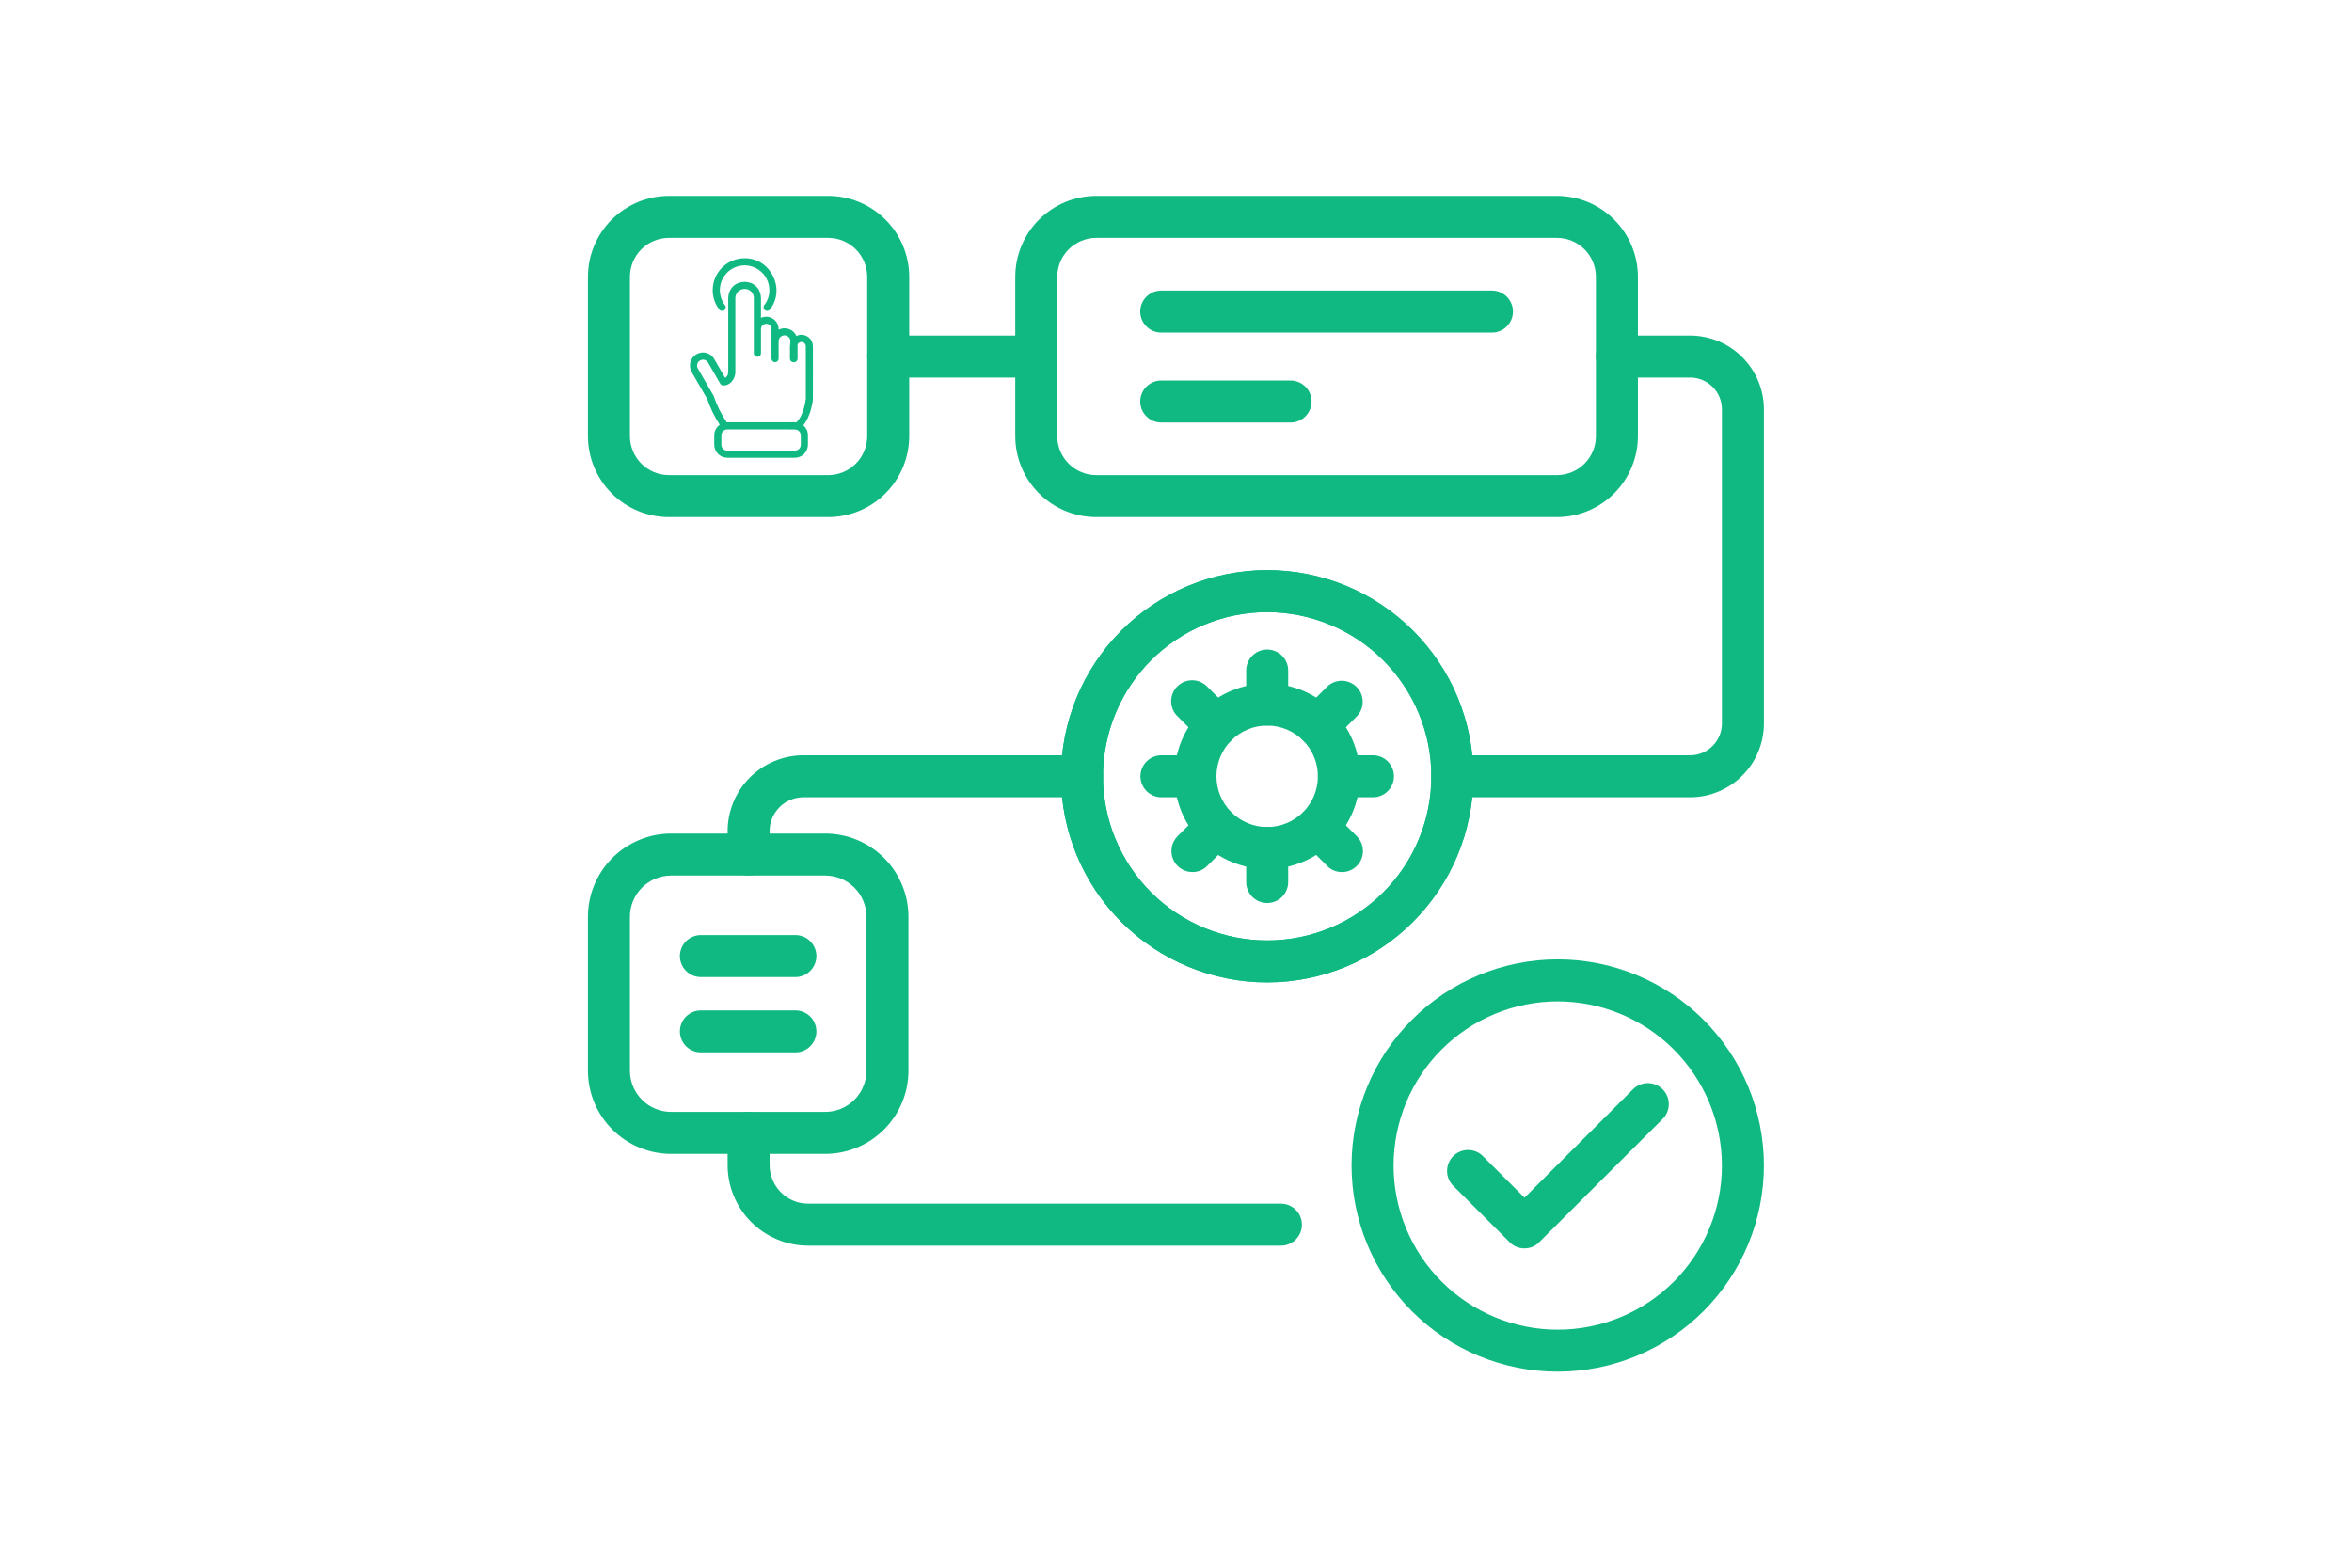 <svg xmlns="http://www.w3.org/2000/svg" xmlns:xlink="http://www.w3.org/1999/xlink" width="600" zoomAndPan="magnify" viewBox="0 0 450 300" height="400" preserveAspectRatio="xMidYMid meet" version="1.2"><defs><clipPath id="1145e32809"><path d="M 112.484 37.484 L 174 37.484 L 174 99 L 112.484 99 Z M 112.484 37.484 "/></clipPath><clipPath id="9fee608cbd"><path d="M 194 37.484 L 314 37.484 L 314 99 L 194 99 Z M 194 37.484 "/></clipPath><clipPath id="bdf1b83a88"><path d="M 258 183 L 337.484 183 L 337.484 262.484 L 258 262.484 Z M 258 183 "/></clipPath><clipPath id="cf302a39e2"><path d="M 112.484 159 L 174 159 L 174 221 L 112.484 221 Z M 112.484 159 "/></clipPath><clipPath id="ecbdc384b3"><path d="M 273 64 L 337.484 64 L 337.484 153 L 273 153 Z M 273 64 "/></clipPath><clipPath id="3e0e480277"><path d="M 132 53 L 155.898 53 L 155.898 87.598 L 132 87.598 Z M 132 53 "/></clipPath><clipPath id="cb723cb274"><path d="M 136 49.348 L 149 49.348 L 149 60 L 136 60 Z M 136 49.348 "/></clipPath></defs><g id="a4d2651759"><g clip-rule="nonzero" clip-path="url(#1145e32809)"><path style=" stroke:none;fill-rule:nonzero;fill:#10b981;fill-opacity:1;" d="M 158.473 98.957 L 127.98 98.957 C 126.965 98.957 125.957 98.855 124.961 98.656 C 123.965 98.457 122.996 98.164 122.055 97.773 C 121.117 97.383 120.227 96.906 119.379 96.344 C 118.535 95.777 117.754 95.137 117.031 94.418 C 116.312 93.699 115.672 92.918 115.105 92.07 C 114.539 91.227 114.062 90.336 113.672 89.395 C 113.281 88.457 112.988 87.488 112.789 86.492 C 112.586 85.496 112.484 84.488 112.484 83.473 L 112.484 52.98 C 112.484 51.965 112.586 50.957 112.785 49.957 C 112.984 48.961 113.277 47.992 113.668 47.055 C 114.059 46.113 114.535 45.223 115.102 44.375 C 115.668 43.531 116.309 42.746 117.027 42.027 C 117.746 41.309 118.531 40.668 119.375 40.102 C 120.223 39.535 121.113 39.059 122.055 38.668 C 122.992 38.277 123.961 37.984 124.957 37.785 C 125.957 37.586 126.965 37.484 127.98 37.484 L 158.473 37.484 C 159.488 37.484 160.496 37.586 161.492 37.789 C 162.488 37.988 163.457 38.281 164.395 38.672 C 165.336 39.062 166.227 39.539 167.07 40.105 C 167.918 40.672 168.699 41.312 169.418 42.031 C 170.137 42.754 170.777 43.535 171.344 44.379 C 171.906 45.227 172.383 46.117 172.773 47.055 C 173.164 47.996 173.457 48.965 173.656 49.961 C 173.855 50.957 173.957 51.965 173.957 52.98 L 173.957 83.473 C 173.953 84.488 173.855 85.496 173.652 86.492 C 173.453 87.488 173.16 88.453 172.77 89.395 C 172.379 90.332 171.902 91.223 171.336 92.066 C 170.773 92.91 170.129 93.691 169.41 94.41 C 168.691 95.129 167.91 95.773 167.066 96.336 C 166.223 96.902 165.332 97.379 164.395 97.77 C 163.453 98.16 162.488 98.453 161.492 98.652 C 160.496 98.855 159.488 98.953 158.473 98.957 Z M 127.98 45.52 C 127.492 45.52 127.008 45.57 126.527 45.664 C 126.047 45.762 125.578 45.902 125.125 46.09 C 124.676 46.277 124.246 46.508 123.836 46.781 C 123.43 47.051 123.055 47.359 122.707 47.707 C 122.359 48.055 122.051 48.43 121.781 48.836 C 121.508 49.246 121.277 49.676 121.09 50.125 C 120.902 50.578 120.762 51.047 120.664 51.527 C 120.57 52.008 120.52 52.492 120.52 52.98 L 120.52 83.473 C 120.52 83.961 120.57 84.445 120.668 84.926 C 120.762 85.406 120.906 85.871 121.094 86.324 C 121.281 86.773 121.512 87.203 121.785 87.609 C 122.055 88.016 122.367 88.391 122.711 88.738 C 123.059 89.082 123.434 89.391 123.84 89.664 C 124.25 89.938 124.676 90.164 125.129 90.352 C 125.582 90.539 126.047 90.68 126.527 90.777 C 127.008 90.871 127.492 90.922 127.98 90.922 L 158.473 90.922 C 158.961 90.922 159.445 90.871 159.926 90.773 C 160.402 90.68 160.867 90.535 161.32 90.348 C 161.77 90.16 162.199 89.934 162.605 89.66 C 163.012 89.387 163.387 89.078 163.734 88.734 C 164.078 88.387 164.387 88.012 164.66 87.605 C 164.934 87.199 165.16 86.77 165.348 86.32 C 165.535 85.867 165.68 85.402 165.773 84.926 C 165.871 84.445 165.922 83.961 165.922 83.473 L 165.922 52.98 C 165.922 52.492 165.871 52.008 165.777 51.527 C 165.68 51.047 165.539 50.582 165.352 50.129 C 165.164 49.676 164.938 49.25 164.664 48.84 C 164.391 48.434 164.082 48.059 163.738 47.711 C 163.391 47.367 163.016 47.055 162.609 46.785 C 162.203 46.512 161.773 46.281 161.324 46.094 C 160.871 45.906 160.406 45.762 159.926 45.668 C 159.445 45.57 158.961 45.52 158.473 45.52 Z M 127.98 45.52 "/></g><g clip-rule="nonzero" clip-path="url(#9fee608cbd)"><path style=" stroke:none;fill-rule:nonzero;fill:#10b981;fill-opacity:1;" d="M 297.879 98.957 L 209.742 98.957 C 208.723 98.957 207.715 98.855 206.719 98.656 C 205.719 98.457 204.75 98.16 203.812 97.773 C 202.871 97.383 201.98 96.902 201.133 96.34 C 200.289 95.773 199.508 95.129 198.785 94.41 C 198.066 93.691 197.426 92.91 196.859 92.062 C 196.293 91.219 195.816 90.324 195.426 89.387 C 195.039 88.445 194.742 87.477 194.543 86.48 C 194.344 85.48 194.246 84.473 194.242 83.457 L 194.242 52.98 C 194.246 51.965 194.344 50.957 194.543 49.957 C 194.742 48.961 195.039 47.992 195.426 47.055 C 195.816 46.113 196.293 45.223 196.859 44.375 C 197.426 43.531 198.066 42.746 198.785 42.027 C 199.508 41.309 200.289 40.668 201.133 40.102 C 201.98 39.535 202.871 39.059 203.812 38.668 C 204.754 38.277 205.719 37.984 206.719 37.785 C 207.715 37.586 208.723 37.484 209.742 37.484 L 297.879 37.484 C 298.898 37.484 299.906 37.586 300.902 37.785 C 301.898 37.984 302.867 38.277 303.809 38.668 C 304.746 39.059 305.641 39.535 306.484 40.102 C 307.332 40.668 308.113 41.309 308.832 42.027 C 309.551 42.746 310.195 43.531 310.762 44.375 C 311.324 45.223 311.805 46.113 312.191 47.055 C 312.582 47.992 312.879 48.961 313.078 49.957 C 313.277 50.957 313.375 51.965 313.375 52.98 L 313.375 83.473 C 313.375 84.488 313.273 85.496 313.074 86.492 C 312.875 87.488 312.578 88.457 312.188 89.395 C 311.797 90.336 311.32 91.227 310.754 92.07 C 310.188 92.918 309.547 93.699 308.828 94.418 C 308.109 95.137 307.328 95.777 306.48 96.344 C 305.637 96.906 304.742 97.383 303.805 97.773 C 302.867 98.164 301.898 98.457 300.902 98.656 C 299.902 98.855 298.898 98.957 297.879 98.957 Z M 209.742 45.52 C 209.25 45.52 208.766 45.57 208.285 45.664 C 207.805 45.762 207.34 45.902 206.887 46.09 C 206.434 46.277 206.004 46.508 205.598 46.781 C 205.191 47.051 204.812 47.359 204.469 47.707 C 204.121 48.055 203.812 48.43 203.539 48.836 C 203.266 49.246 203.035 49.676 202.848 50.125 C 202.66 50.578 202.52 51.047 202.426 51.527 C 202.328 52.008 202.281 52.492 202.277 52.98 L 202.277 83.473 C 202.281 83.961 202.328 84.445 202.426 84.926 C 202.523 85.406 202.664 85.871 202.852 86.324 C 203.039 86.773 203.27 87.203 203.543 87.609 C 203.816 88.016 204.125 88.391 204.473 88.738 C 204.816 89.082 205.195 89.391 205.602 89.664 C 206.008 89.938 206.438 90.164 206.891 90.352 C 207.34 90.539 207.809 90.68 208.285 90.777 C 208.766 90.871 209.25 90.922 209.742 90.922 L 297.879 90.922 C 298.371 90.922 298.855 90.871 299.332 90.777 C 299.812 90.68 300.277 90.539 300.73 90.352 C 301.184 90.164 301.613 89.938 302.02 89.664 C 302.426 89.391 302.805 89.082 303.148 88.738 C 303.496 88.391 303.805 88.016 304.078 87.609 C 304.348 87.203 304.578 86.773 304.77 86.324 C 304.957 85.871 305.098 85.406 305.195 84.926 C 305.289 84.445 305.34 83.961 305.34 83.473 L 305.34 52.98 C 305.34 52.492 305.293 52.008 305.195 51.527 C 305.102 51.047 304.957 50.578 304.77 50.125 C 304.582 49.676 304.355 49.246 304.082 48.836 C 303.809 48.43 303.5 48.055 303.152 47.707 C 302.809 47.359 302.43 47.051 302.023 46.781 C 301.617 46.508 301.188 46.277 300.734 46.09 C 300.281 45.902 299.816 45.762 299.336 45.664 C 298.855 45.57 298.371 45.52 297.879 45.52 Z M 209.742 45.52 "/></g><path style=" stroke:none;fill-rule:nonzero;fill:#10b981;fill-opacity:1;" d="M 242.445 187.996 C 241.152 187.996 239.863 187.934 238.578 187.809 C 237.293 187.68 236.016 187.492 234.75 187.238 C 233.484 186.988 232.23 186.672 230.996 186.297 C 229.758 185.922 228.543 185.488 227.348 184.992 C 226.156 184.5 224.988 183.949 223.852 183.34 C 222.711 182.73 221.605 182.066 220.531 181.348 C 219.457 180.629 218.418 179.863 217.422 179.043 C 216.422 178.223 215.465 177.355 214.551 176.441 C 213.637 175.527 212.773 174.574 211.953 173.574 C 211.133 172.574 210.363 171.539 209.645 170.465 C 208.93 169.391 208.266 168.285 207.656 167.145 C 207.047 166.004 206.496 164.84 206 163.645 C 205.508 162.449 205.07 161.234 204.695 160 C 204.32 158.762 204.008 157.512 203.758 156.246 C 203.504 154.977 203.316 153.699 203.188 152.414 C 203.062 151.129 203 149.84 203 148.547 C 203 147.258 203.062 145.969 203.188 144.684 C 203.316 143.395 203.504 142.121 203.758 140.852 C 204.008 139.586 204.324 138.332 204.699 137.098 C 205.074 135.859 205.508 134.645 206 133.453 C 206.496 132.258 207.047 131.094 207.656 129.953 C 208.266 128.812 208.93 127.707 209.648 126.633 C 210.367 125.559 211.133 124.523 211.953 123.523 C 212.773 122.523 213.641 121.566 214.555 120.656 C 215.469 119.742 216.422 118.875 217.422 118.055 C 218.422 117.234 219.457 116.469 220.531 115.75 C 221.605 115.031 222.711 114.367 223.852 113.758 C 224.992 113.148 226.16 112.598 227.352 112.105 C 228.547 111.609 229.762 111.176 230.996 110.801 C 232.234 110.426 233.484 110.113 234.754 109.859 C 236.02 109.609 237.297 109.418 238.582 109.293 C 239.867 109.164 241.156 109.102 242.449 109.102 C 243.742 109.102 245.027 109.164 246.316 109.293 C 247.602 109.418 248.879 109.609 250.145 109.859 C 251.41 110.113 252.664 110.426 253.898 110.801 C 255.137 111.176 256.352 111.613 257.543 112.105 C 258.738 112.602 259.906 113.152 261.043 113.762 C 262.184 114.371 263.289 115.035 264.363 115.754 C 265.438 116.469 266.477 117.238 267.473 118.059 C 268.473 118.879 269.43 119.746 270.34 120.66 C 271.254 121.57 272.121 122.527 272.941 123.527 C 273.762 124.527 274.527 125.562 275.246 126.637 C 275.965 127.711 276.629 128.816 277.238 129.957 C 277.848 131.098 278.398 132.262 278.891 133.457 C 279.387 134.652 279.82 135.867 280.195 137.102 C 280.57 138.34 280.883 139.59 281.137 140.859 C 281.387 142.125 281.578 143.402 281.703 144.688 C 281.828 145.973 281.895 147.262 281.895 148.555 C 281.891 149.844 281.828 151.133 281.699 152.418 C 281.57 153.703 281.379 154.98 281.129 156.246 C 280.875 157.512 280.559 158.762 280.184 160 C 279.809 161.234 279.375 162.449 278.879 163.641 C 278.383 164.836 277.832 166 277.223 167.141 C 276.613 168.277 275.949 169.383 275.23 170.457 C 274.512 171.531 273.746 172.566 272.926 173.566 C 272.105 174.562 271.238 175.52 270.324 176.434 C 269.414 177.348 268.457 178.211 267.457 179.031 C 266.461 179.852 265.426 180.621 264.352 181.336 C 263.277 182.055 262.172 182.719 261.031 183.328 C 259.895 183.938 258.727 184.488 257.535 184.984 C 256.34 185.48 255.129 185.914 253.891 186.289 C 252.656 186.664 251.406 186.98 250.137 187.234 C 248.871 187.484 247.598 187.676 246.312 187.805 C 245.027 187.93 243.738 187.996 242.445 187.996 Z M 242.445 117.141 C 241.418 117.141 240.391 117.191 239.367 117.293 C 238.344 117.395 237.328 117.547 236.316 117.746 C 235.309 117.945 234.312 118.195 233.328 118.496 C 232.344 118.793 231.375 119.141 230.426 119.531 C 229.473 119.926 228.547 120.367 227.637 120.852 C 226.73 121.336 225.852 121.863 224.996 122.438 C 224.141 123.008 223.312 123.621 222.52 124.273 C 221.723 124.926 220.961 125.613 220.234 126.344 C 219.508 127.07 218.816 127.832 218.164 128.625 C 217.512 129.422 216.898 130.246 216.328 131.102 C 215.758 131.957 215.227 132.84 214.742 133.746 C 214.258 134.652 213.82 135.582 213.426 136.531 C 213.031 137.484 212.684 138.449 212.387 139.434 C 212.09 140.418 211.84 141.418 211.637 142.426 C 211.438 143.434 211.285 144.449 211.184 145.477 C 211.086 146.5 211.035 147.523 211.035 148.555 C 211.035 149.582 211.086 150.609 211.184 151.633 C 211.285 152.656 211.438 153.672 211.637 154.684 C 211.84 155.691 212.09 156.688 212.387 157.672 C 212.684 158.656 213.031 159.625 213.426 160.574 C 213.82 161.523 214.258 162.453 214.742 163.359 C 215.227 164.27 215.758 165.148 216.328 166.004 C 216.898 166.859 217.512 167.688 218.164 168.48 C 218.816 169.277 219.508 170.039 220.234 170.766 C 220.961 171.492 221.723 172.184 222.52 172.836 C 223.312 173.488 224.141 174.102 224.996 174.672 C 225.852 175.242 226.73 175.77 227.637 176.258 C 228.547 176.742 229.473 177.18 230.426 177.574 C 231.375 177.969 232.344 178.312 233.328 178.613 C 234.312 178.91 235.309 179.16 236.316 179.363 C 237.328 179.562 238.344 179.715 239.367 179.812 C 240.391 179.914 241.418 179.965 242.445 179.965 C 243.473 179.965 244.5 179.914 245.523 179.812 C 246.547 179.715 247.566 179.562 248.574 179.363 C 249.582 179.16 250.578 178.91 251.562 178.613 C 252.547 178.312 253.516 177.969 254.465 177.574 C 255.418 177.18 256.344 176.742 257.254 176.258 C 258.16 175.77 259.043 175.242 259.898 174.672 C 260.754 174.102 261.578 173.488 262.371 172.836 C 263.168 172.184 263.93 171.492 264.656 170.766 C 265.383 170.039 266.074 169.277 266.727 168.48 C 267.379 167.688 267.992 166.859 268.562 166.004 C 269.137 165.148 269.664 164.27 270.148 163.359 C 270.633 162.453 271.074 161.523 271.465 160.574 C 271.859 159.625 272.207 158.656 272.504 157.672 C 272.805 156.688 273.055 155.691 273.254 154.684 C 273.453 153.672 273.605 152.656 273.707 151.633 C 273.809 150.609 273.855 149.582 273.855 148.555 C 273.855 147.523 273.805 146.5 273.703 145.477 C 273.602 144.453 273.449 143.438 273.25 142.43 C 273.047 141.418 272.797 140.422 272.496 139.438 C 272.199 138.453 271.852 137.488 271.457 136.539 C 271.062 135.59 270.625 134.66 270.141 133.754 C 269.652 132.848 269.125 131.965 268.555 131.109 C 267.98 130.254 267.371 129.43 266.719 128.637 C 266.066 127.84 265.375 127.078 264.648 126.352 C 263.922 125.625 263.16 124.934 262.363 124.281 C 261.57 123.629 260.746 123.016 259.891 122.445 C 259.035 121.875 258.152 121.348 257.246 120.859 C 256.34 120.375 255.41 119.938 254.461 119.543 C 253.512 119.148 252.543 118.801 251.559 118.5 C 250.578 118.203 249.582 117.953 248.57 117.75 C 247.562 117.551 246.547 117.398 245.523 117.297 C 244.5 117.195 243.473 117.145 242.445 117.141 Z M 242.445 117.141 "/><path style=" stroke:none;fill-rule:nonzero;fill:#10b981;fill-opacity:1;" d="M 242.445 187.996 C 241.152 187.996 239.863 187.934 238.578 187.809 C 237.293 187.68 236.016 187.492 234.75 187.238 C 233.484 186.988 232.23 186.672 230.996 186.297 C 229.758 185.922 228.543 185.488 227.348 184.992 C 226.156 184.5 224.988 183.949 223.852 183.34 C 222.711 182.73 221.605 182.066 220.531 181.348 C 219.457 180.629 218.418 179.863 217.422 179.043 C 216.422 178.223 215.465 177.355 214.551 176.441 C 213.637 175.527 212.773 174.574 211.953 173.574 C 211.133 172.574 210.363 171.539 209.645 170.465 C 208.93 169.391 208.266 168.285 207.656 167.145 C 207.047 166.004 206.496 164.84 206 163.645 C 205.508 162.449 205.07 161.234 204.695 160 C 204.32 158.762 204.008 157.512 203.758 156.246 C 203.504 154.977 203.316 153.699 203.188 152.414 C 203.062 151.129 203 149.84 203 148.547 C 203 147.258 203.062 145.969 203.188 144.684 C 203.316 143.395 203.504 142.121 203.758 140.852 C 204.008 139.586 204.324 138.332 204.699 137.098 C 205.074 135.859 205.508 134.645 206 133.453 C 206.496 132.258 207.047 131.094 207.656 129.953 C 208.266 128.812 208.93 127.707 209.648 126.633 C 210.367 125.559 211.133 124.523 211.953 123.523 C 212.773 122.523 213.641 121.566 214.555 120.656 C 215.469 119.742 216.422 118.875 217.422 118.055 C 218.422 117.234 219.457 116.469 220.531 115.75 C 221.605 115.031 222.711 114.367 223.852 113.758 C 224.992 113.148 226.16 112.598 227.352 112.105 C 228.547 111.609 229.762 111.176 230.996 110.801 C 232.234 110.426 233.484 110.113 234.754 109.859 C 236.02 109.609 237.297 109.418 238.582 109.293 C 239.867 109.164 241.156 109.102 242.449 109.102 C 243.742 109.102 245.027 109.164 246.316 109.293 C 247.602 109.418 248.879 109.609 250.145 109.859 C 251.41 110.113 252.664 110.426 253.898 110.801 C 255.137 111.176 256.352 111.613 257.543 112.105 C 258.738 112.602 259.906 113.152 261.043 113.762 C 262.184 114.371 263.289 115.035 264.363 115.754 C 265.438 116.469 266.477 117.238 267.473 118.059 C 268.473 118.879 269.43 119.746 270.34 120.66 C 271.254 121.57 272.121 122.527 272.941 123.527 C 273.762 124.527 274.527 125.562 275.246 126.637 C 275.965 127.711 276.629 128.816 277.238 129.957 C 277.848 131.098 278.398 132.262 278.891 133.457 C 279.387 134.652 279.82 135.867 280.195 137.102 C 280.57 138.34 280.883 139.59 281.137 140.859 C 281.387 142.125 281.578 143.402 281.703 144.688 C 281.828 145.973 281.895 147.262 281.895 148.555 C 281.891 149.844 281.828 151.133 281.699 152.418 C 281.57 153.703 281.379 154.98 281.129 156.246 C 280.875 157.512 280.559 158.762 280.184 160 C 279.809 161.234 279.375 162.449 278.879 163.641 C 278.383 164.836 277.832 166 277.223 167.141 C 276.613 168.277 275.949 169.383 275.23 170.457 C 274.512 171.531 273.746 172.566 272.926 173.566 C 272.105 174.562 271.238 175.52 270.324 176.434 C 269.414 177.348 268.457 178.211 267.457 179.031 C 266.461 179.852 265.426 180.621 264.352 181.336 C 263.277 182.055 262.172 182.719 261.031 183.328 C 259.895 183.938 258.727 184.488 257.535 184.984 C 256.34 185.48 255.129 185.914 253.891 186.289 C 252.656 186.664 251.406 186.98 250.137 187.234 C 248.871 187.484 247.598 187.676 246.312 187.805 C 245.027 187.93 243.738 187.996 242.445 187.996 Z M 242.445 117.141 C 241.418 117.141 240.391 117.191 239.367 117.293 C 238.344 117.395 237.328 117.547 236.316 117.746 C 235.309 117.945 234.312 118.195 233.328 118.496 C 232.344 118.793 231.375 119.141 230.426 119.531 C 229.473 119.926 228.547 120.367 227.637 120.852 C 226.73 121.336 225.852 121.863 224.996 122.438 C 224.141 123.008 223.312 123.621 222.52 124.273 C 221.723 124.926 220.961 125.613 220.234 126.344 C 219.508 127.07 218.816 127.832 218.164 128.625 C 217.512 129.422 216.898 130.246 216.328 131.102 C 215.758 131.957 215.227 132.84 214.742 133.746 C 214.258 134.652 213.82 135.582 213.426 136.531 C 213.031 137.484 212.684 138.449 212.387 139.434 C 212.09 140.418 211.84 141.418 211.637 142.426 C 211.438 143.434 211.285 144.449 211.184 145.477 C 211.086 146.5 211.035 147.523 211.035 148.555 C 211.035 149.582 211.086 150.609 211.184 151.633 C 211.285 152.656 211.438 153.672 211.637 154.684 C 211.84 155.691 212.09 156.688 212.387 157.672 C 212.684 158.656 213.031 159.625 213.426 160.574 C 213.82 161.523 214.258 162.453 214.742 163.359 C 215.227 164.27 215.758 165.148 216.328 166.004 C 216.898 166.859 217.512 167.688 218.164 168.48 C 218.816 169.277 219.508 170.039 220.234 170.766 C 220.961 171.492 221.723 172.184 222.52 172.836 C 223.312 173.488 224.141 174.102 224.996 174.672 C 225.852 175.242 226.73 175.77 227.637 176.258 C 228.547 176.742 229.473 177.18 230.426 177.574 C 231.375 177.969 232.344 178.312 233.328 178.613 C 234.312 178.91 235.309 179.16 236.316 179.363 C 237.328 179.562 238.344 179.715 239.367 179.812 C 240.391 179.914 241.418 179.965 242.445 179.965 C 243.473 179.965 244.5 179.914 245.523 179.812 C 246.547 179.715 247.566 179.562 248.574 179.363 C 249.582 179.16 250.578 178.91 251.562 178.613 C 252.547 178.312 253.516 177.969 254.465 177.574 C 255.418 177.18 256.344 176.742 257.254 176.258 C 258.16 175.77 259.043 175.242 259.898 174.672 C 260.754 174.102 261.578 173.488 262.371 172.836 C 263.168 172.184 263.93 171.492 264.656 170.766 C 265.383 170.039 266.074 169.277 266.727 168.48 C 267.379 167.688 267.992 166.859 268.562 166.004 C 269.137 165.148 269.664 164.27 270.148 163.359 C 270.633 162.453 271.074 161.523 271.465 160.574 C 271.859 159.625 272.207 158.656 272.504 157.672 C 272.805 156.688 273.055 155.691 273.254 154.684 C 273.453 153.672 273.605 152.656 273.707 151.633 C 273.809 150.609 273.855 149.582 273.855 148.555 C 273.855 147.523 273.805 146.5 273.703 145.477 C 273.602 144.453 273.449 143.438 273.25 142.43 C 273.047 141.418 272.797 140.422 272.496 139.438 C 272.199 138.453 271.852 137.488 271.457 136.539 C 271.062 135.59 270.625 134.66 270.141 133.754 C 269.652 132.848 269.125 131.965 268.555 131.109 C 267.98 130.254 267.371 129.43 266.719 128.637 C 266.066 127.84 265.375 127.078 264.648 126.352 C 263.922 125.625 263.16 124.934 262.363 124.281 C 261.57 123.629 260.746 123.016 259.891 122.445 C 259.035 121.875 258.152 121.348 257.246 120.859 C 256.34 120.375 255.41 119.938 254.461 119.543 C 253.512 119.148 252.543 118.801 251.559 118.5 C 250.578 118.203 249.582 117.953 248.57 117.75 C 247.562 117.551 246.547 117.398 245.523 117.297 C 244.5 117.195 243.473 117.145 242.445 117.141 Z M 242.445 117.141 "/><g clip-rule="nonzero" clip-path="url(#bdf1b83a88)"><path style=" stroke:none;fill-rule:nonzero;fill:#10b981;fill-opacity:1;" d="M 298.039 262.484 C 296.75 262.484 295.461 262.422 294.176 262.293 C 292.887 262.168 291.613 261.98 290.344 261.727 C 289.078 261.477 287.824 261.16 286.59 260.785 C 285.352 260.41 284.137 259.977 282.945 259.484 C 281.75 258.988 280.582 258.438 279.445 257.828 C 278.305 257.219 277.199 256.555 276.125 255.836 C 275.051 255.121 274.012 254.352 273.016 253.531 C 272.016 252.711 271.059 251.844 270.145 250.934 C 269.23 250.02 268.363 249.062 267.547 248.062 C 266.727 247.066 265.957 246.027 265.238 244.953 C 264.52 243.879 263.859 242.773 263.25 241.633 C 262.641 240.496 262.086 239.328 261.594 238.133 C 261.098 236.941 260.664 235.727 260.289 234.488 C 259.914 233.254 259.602 232 259.348 230.734 C 259.094 229.469 258.906 228.191 258.781 226.906 C 258.652 225.617 258.59 224.328 258.59 223.039 C 258.59 221.746 258.652 220.457 258.777 219.172 C 258.906 217.887 259.094 216.609 259.348 215.344 C 259.598 214.074 259.914 212.824 260.289 211.586 C 260.664 210.352 261.098 209.137 261.594 207.941 C 262.086 206.746 262.637 205.582 263.246 204.441 C 263.855 203.301 264.52 202.195 265.238 201.121 C 265.957 200.047 266.723 199.012 267.543 198.012 C 268.363 197.012 269.23 196.059 270.145 195.145 C 271.059 194.23 272.012 193.363 273.012 192.543 C 274.012 191.723 275.047 190.957 276.121 190.238 C 277.195 189.52 278.301 188.855 279.441 188.246 C 280.582 187.637 281.746 187.086 282.941 186.594 C 284.137 186.098 285.352 185.664 286.586 185.289 C 287.824 184.914 289.074 184.598 290.344 184.348 C 291.609 184.094 292.887 183.906 294.172 183.777 C 295.457 183.652 296.746 183.59 298.039 183.59 C 299.332 183.59 300.617 183.652 301.906 183.781 C 303.191 183.906 304.469 184.094 305.734 184.348 C 307 184.602 308.254 184.914 309.488 185.289 C 310.727 185.664 311.941 186.098 313.133 186.594 C 314.328 187.086 315.496 187.641 316.633 188.25 C 317.773 188.859 318.879 189.52 319.953 190.238 C 321.027 190.957 322.066 191.727 323.062 192.547 C 324.062 193.363 325.02 194.23 325.934 195.145 C 326.844 196.059 327.711 197.016 328.531 198.016 C 329.352 199.012 330.121 200.051 330.836 201.125 C 331.555 202.199 332.219 203.305 332.828 204.445 C 333.438 205.582 333.988 206.75 334.484 207.945 C 334.977 209.137 335.41 210.352 335.785 211.59 C 336.16 212.824 336.477 214.078 336.727 215.344 C 336.98 216.613 337.168 217.887 337.293 219.176 C 337.422 220.461 337.484 221.75 337.484 223.039 C 337.484 224.332 337.418 225.621 337.289 226.906 C 337.16 228.191 336.973 229.465 336.719 230.73 C 336.465 232 336.152 233.25 335.773 234.484 C 335.398 235.719 334.965 236.934 334.469 238.129 C 333.973 239.32 333.422 240.484 332.812 241.625 C 332.203 242.762 331.539 243.871 330.82 244.941 C 330.105 246.016 329.336 247.051 328.516 248.051 C 327.695 249.047 326.832 250.004 325.918 250.918 C 325.004 251.832 324.047 252.695 323.051 253.516 C 322.051 254.336 321.016 255.105 319.941 255.82 C 318.871 256.539 317.762 257.203 316.625 257.812 C 315.484 258.422 314.32 258.973 313.129 259.469 C 311.934 259.965 310.719 260.398 309.484 260.773 C 308.25 261.152 307 261.465 305.73 261.719 C 304.465 261.973 303.191 262.16 301.906 262.289 C 300.621 262.418 299.332 262.484 298.039 262.484 Z M 298.039 191.629 C 297.012 191.629 295.984 191.68 294.961 191.781 C 293.938 191.879 292.922 192.031 291.914 192.23 C 290.902 192.434 289.906 192.684 288.922 192.98 C 287.938 193.277 286.969 193.625 286.02 194.02 C 285.07 194.414 284.141 194.852 283.234 195.336 C 282.324 195.82 281.445 196.348 280.59 196.922 C 279.734 197.492 278.906 198.105 278.113 198.758 C 277.316 199.41 276.555 200.102 275.828 200.828 C 275.102 201.555 274.41 202.316 273.758 203.109 C 273.105 203.906 272.492 204.73 271.922 205.586 C 271.348 206.441 270.82 207.324 270.336 208.23 C 269.852 209.137 269.41 210.066 269.016 211.016 C 268.625 211.969 268.277 212.934 267.98 213.918 C 267.68 214.902 267.43 215.902 267.23 216.91 C 267.027 217.918 266.879 218.934 266.777 219.961 C 266.676 220.984 266.625 222.008 266.625 223.039 C 266.625 224.066 266.676 225.094 266.777 226.117 C 266.875 227.141 267.027 228.156 267.227 229.168 C 267.43 230.176 267.68 231.172 267.977 232.156 C 268.277 233.141 268.621 234.109 269.016 235.059 C 269.41 236.012 269.848 236.938 270.332 237.848 C 270.816 238.754 271.348 239.637 271.918 240.492 C 272.488 241.348 273.102 242.172 273.754 242.965 C 274.406 243.762 275.098 244.523 275.824 245.25 C 276.551 245.977 277.312 246.668 278.109 247.32 C 278.902 247.973 279.727 248.586 280.582 249.156 C 281.438 249.73 282.32 250.258 283.227 250.742 C 284.137 251.227 285.062 251.668 286.016 252.062 C 286.965 252.453 287.934 252.801 288.918 253.098 C 289.902 253.398 290.898 253.648 291.906 253.848 C 292.918 254.051 293.934 254.199 294.957 254.301 C 295.98 254.402 297.008 254.453 298.035 254.453 C 299.062 254.453 300.09 254.402 301.113 254.301 C 302.137 254.199 303.156 254.051 304.164 253.848 C 305.172 253.648 306.168 253.398 307.152 253.102 C 308.137 252.801 309.105 252.457 310.055 252.062 C 311.008 251.668 311.938 251.23 312.844 250.742 C 313.75 250.258 314.633 249.73 315.488 249.16 C 316.344 248.586 317.168 247.977 317.965 247.324 C 318.758 246.672 319.52 245.98 320.246 245.254 C 320.977 244.523 321.664 243.766 322.316 242.969 C 322.969 242.172 323.582 241.348 324.152 240.492 C 324.727 239.637 325.254 238.754 325.738 237.848 C 326.223 236.941 326.664 236.012 327.059 235.062 C 327.449 234.109 327.797 233.145 328.098 232.16 C 328.395 231.176 328.645 230.18 328.844 229.168 C 329.047 228.16 329.195 227.145 329.297 226.121 C 329.398 225.098 329.449 224.07 329.449 223.039 C 329.445 222.012 329.395 220.988 329.293 219.965 C 329.191 218.941 329.039 217.926 328.84 216.914 C 328.637 215.906 328.387 214.91 328.086 213.926 C 327.789 212.941 327.441 211.977 327.047 211.027 C 326.652 210.078 326.215 209.148 325.73 208.242 C 325.242 207.336 324.715 206.453 324.145 205.598 C 323.574 204.746 322.961 203.918 322.309 203.125 C 321.656 202.328 320.965 201.57 320.238 200.84 C 319.512 200.113 318.75 199.426 317.957 198.773 C 317.16 198.121 316.336 197.508 315.48 196.934 C 314.625 196.363 313.746 195.836 312.84 195.352 C 311.934 194.863 311.004 194.426 310.055 194.031 C 309.105 193.637 308.137 193.289 307.152 192.992 C 306.172 192.691 305.176 192.441 304.164 192.238 C 303.156 192.039 302.141 191.887 301.117 191.785 C 300.094 191.684 299.07 191.629 298.039 191.629 Z M 298.039 191.629 "/></g><g clip-rule="nonzero" clip-path="url(#cf302a39e2)"><path style=" stroke:none;fill-rule:nonzero;fill:#10b981;fill-opacity:1;" d="M 157.887 220.816 L 128.402 220.816 C 127.883 220.812 127.363 220.789 126.844 220.738 C 126.324 220.684 125.809 220.609 125.297 220.508 C 124.789 220.402 124.281 220.277 123.785 220.125 C 123.285 219.973 122.793 219.797 122.312 219.598 C 121.832 219.398 121.363 219.176 120.902 218.93 C 120.441 218.684 119.996 218.418 119.562 218.129 C 119.129 217.836 118.711 217.527 118.309 217.195 C 117.906 216.867 117.52 216.516 117.152 216.148 C 116.781 215.777 116.434 215.395 116.102 214.992 C 115.773 214.586 115.461 214.168 115.172 213.734 C 114.883 213.305 114.613 212.855 114.367 212.398 C 114.121 211.938 113.898 211.469 113.699 210.984 C 113.5 210.504 113.324 210.016 113.172 209.516 C 113.023 209.016 112.895 208.512 112.793 208 C 112.691 207.488 112.613 206.973 112.562 206.457 C 112.512 205.938 112.484 205.418 112.484 204.895 L 112.484 175.43 C 112.484 174.906 112.512 174.387 112.562 173.871 C 112.613 173.352 112.691 172.836 112.793 172.324 C 112.895 171.812 113.023 171.309 113.172 170.809 C 113.324 170.312 113.5 169.82 113.699 169.34 C 113.898 168.859 114.121 168.387 114.367 167.93 C 114.613 167.469 114.883 167.023 115.172 166.59 C 115.461 166.156 115.773 165.738 116.102 165.336 C 116.434 164.934 116.781 164.547 117.152 164.176 C 117.52 163.809 117.906 163.461 118.309 163.129 C 118.711 162.797 119.129 162.488 119.562 162.199 C 119.996 161.91 120.441 161.641 120.902 161.395 C 121.363 161.148 121.832 160.926 122.312 160.727 C 122.793 160.527 123.285 160.352 123.785 160.199 C 124.281 160.047 124.789 159.922 125.297 159.82 C 125.809 159.719 126.324 159.641 126.844 159.59 C 127.363 159.535 127.883 159.512 128.402 159.512 L 157.887 159.512 C 158.406 159.512 158.926 159.535 159.445 159.59 C 159.965 159.641 160.48 159.719 160.992 159.82 C 161.5 159.922 162.008 160.047 162.504 160.199 C 163.004 160.352 163.496 160.527 163.977 160.727 C 164.457 160.926 164.93 161.148 165.387 161.395 C 165.848 161.641 166.293 161.91 166.727 162.199 C 167.16 162.488 167.578 162.797 167.98 163.129 C 168.383 163.461 168.77 163.809 169.141 164.176 C 169.508 164.547 169.855 164.93 170.188 165.336 C 170.52 165.738 170.828 166.156 171.117 166.59 C 171.41 167.023 171.676 167.469 171.922 167.93 C 172.168 168.387 172.391 168.859 172.59 169.34 C 172.789 169.82 172.965 170.312 173.117 170.809 C 173.27 171.309 173.398 171.812 173.5 172.324 C 173.602 172.836 173.68 173.352 173.73 173.871 C 173.781 174.387 173.809 174.906 173.809 175.43 L 173.809 204.895 C 173.809 205.418 173.781 205.938 173.73 206.457 C 173.68 206.977 173.602 207.488 173.5 208 C 173.398 208.512 173.27 209.016 173.117 209.516 C 172.965 210.016 172.789 210.504 172.59 210.984 C 172.391 211.469 172.168 211.938 171.922 212.398 C 171.676 212.855 171.41 213.305 171.117 213.738 C 170.828 214.168 170.52 214.59 170.188 214.992 C 169.855 215.395 169.508 215.781 169.141 216.148 C 168.77 216.516 168.383 216.867 167.98 217.195 C 167.578 217.527 167.16 217.836 166.727 218.129 C 166.293 218.418 165.848 218.684 165.387 218.93 C 164.93 219.176 164.457 219.398 163.977 219.598 C 163.496 219.797 163.004 219.973 162.504 220.125 C 162.008 220.277 161.5 220.406 160.992 220.508 C 160.48 220.609 159.965 220.684 159.445 220.738 C 158.926 220.789 158.406 220.812 157.887 220.816 Z M 128.402 167.547 C 127.887 167.547 127.371 167.598 126.867 167.699 C 126.359 167.801 125.867 167.949 125.387 168.148 C 124.91 168.348 124.457 168.59 124.023 168.879 C 123.594 169.164 123.195 169.492 122.832 169.855 C 122.465 170.223 122.137 170.621 121.852 171.051 C 121.562 171.48 121.32 171.938 121.121 172.414 C 120.922 172.891 120.773 173.383 120.672 173.891 C 120.57 174.398 120.52 174.91 120.52 175.43 L 120.52 204.895 C 120.52 205.414 120.57 205.926 120.672 206.434 C 120.773 206.941 120.922 207.434 121.121 207.91 C 121.32 208.391 121.562 208.844 121.852 209.273 C 122.137 209.703 122.465 210.102 122.832 210.469 C 123.195 210.832 123.594 211.16 124.023 211.449 C 124.457 211.734 124.91 211.98 125.387 212.176 C 125.867 212.375 126.359 212.523 126.867 212.625 C 127.371 212.727 127.887 212.777 128.402 212.777 L 157.887 212.777 C 158.402 212.777 158.914 212.727 159.422 212.625 C 159.93 212.523 160.426 212.375 160.902 212.176 C 161.379 211.98 161.836 211.734 162.266 211.449 C 162.695 211.16 163.094 210.836 163.461 210.469 C 163.824 210.102 164.152 209.703 164.441 209.273 C 164.727 208.844 164.973 208.391 165.168 207.91 C 165.367 207.434 165.52 206.941 165.621 206.434 C 165.723 205.926 165.773 205.414 165.773 204.895 L 165.773 175.43 C 165.773 174.91 165.723 174.398 165.621 173.891 C 165.52 173.383 165.367 172.891 165.168 172.414 C 164.973 171.934 164.727 171.48 164.441 171.051 C 164.152 170.621 163.824 170.223 163.461 169.855 C 163.094 169.492 162.695 169.164 162.266 168.875 C 161.836 168.59 161.379 168.348 160.902 168.148 C 160.426 167.949 159.93 167.801 159.422 167.699 C 158.914 167.598 158.402 167.547 157.887 167.547 Z M 128.402 167.547 "/></g><path style=" stroke:none;fill-rule:nonzero;fill:#10b981;fill-opacity:1;" d="M 198.262 72.246 L 169.938 72.246 C 169.676 72.246 169.414 72.223 169.156 72.168 C 168.898 72.117 168.645 72.043 168.402 71.941 C 168.156 71.84 167.926 71.715 167.707 71.57 C 167.488 71.422 167.285 71.258 167.098 71.07 C 166.91 70.883 166.746 70.68 166.598 70.461 C 166.453 70.242 166.328 70.012 166.227 69.766 C 166.125 69.523 166.051 69.27 166 69.012 C 165.949 68.754 165.922 68.492 165.922 68.23 C 165.922 67.965 165.949 67.703 166 67.445 C 166.051 67.188 166.125 66.934 166.227 66.691 C 166.328 66.449 166.453 66.215 166.598 65.996 C 166.746 65.777 166.91 65.574 167.098 65.387 C 167.285 65.199 167.488 65.035 167.707 64.887 C 167.926 64.742 168.156 64.617 168.402 64.516 C 168.645 64.414 168.898 64.34 169.156 64.289 C 169.414 64.238 169.676 64.211 169.938 64.211 L 198.246 64.211 C 198.508 64.211 198.77 64.238 199.027 64.289 C 199.289 64.34 199.539 64.414 199.781 64.516 C 200.027 64.617 200.258 64.742 200.477 64.887 C 200.695 65.035 200.898 65.199 201.086 65.387 C 201.273 65.574 201.438 65.777 201.586 65.996 C 201.734 66.215 201.855 66.449 201.957 66.691 C 202.059 66.934 202.133 67.188 202.188 67.445 C 202.238 67.703 202.262 67.965 202.262 68.23 C 202.262 68.492 202.238 68.754 202.188 69.012 C 202.133 69.27 202.059 69.523 201.957 69.766 C 201.855 70.012 201.734 70.242 201.586 70.461 C 201.438 70.68 201.273 70.883 201.086 71.07 C 200.898 71.258 200.695 71.422 200.477 71.57 C 200.258 71.715 200.027 71.84 199.781 71.941 C 199.539 72.043 199.289 72.117 199.027 72.168 C 198.77 72.223 198.508 72.246 198.246 72.246 Z M 198.262 72.246 "/><g clip-rule="nonzero" clip-path="url(#ecbdc384b3)"><path style=" stroke:none;fill-rule:nonzero;fill:#10b981;fill-opacity:1;" d="M 323.371 152.57 L 277.875 152.57 C 277.609 152.57 277.352 152.547 277.09 152.496 C 276.832 152.441 276.582 152.367 276.336 152.266 C 276.094 152.164 275.863 152.039 275.645 151.895 C 275.422 151.746 275.219 151.582 275.035 151.395 C 274.848 151.207 274.68 151.004 274.535 150.785 C 274.387 150.566 274.266 150.336 274.164 150.09 C 274.062 149.848 273.984 149.598 273.934 149.336 C 273.883 149.078 273.855 148.816 273.855 148.555 C 273.855 148.289 273.883 148.027 273.934 147.77 C 273.984 147.512 274.062 147.262 274.164 147.016 C 274.266 146.773 274.387 146.539 274.535 146.32 C 274.68 146.102 274.848 145.898 275.035 145.711 C 275.219 145.527 275.422 145.359 275.645 145.215 C 275.863 145.066 276.094 144.941 276.336 144.84 C 276.582 144.742 276.832 144.664 277.09 144.613 C 277.352 144.562 277.609 144.535 277.875 144.535 L 323.371 144.535 C 323.77 144.535 324.164 144.496 324.555 144.418 C 324.945 144.34 325.324 144.223 325.695 144.07 C 326.062 143.918 326.414 143.73 326.746 143.508 C 327.078 143.285 327.383 143.031 327.664 142.75 C 327.949 142.469 328.199 142.16 328.422 141.828 C 328.645 141.496 328.832 141.148 328.984 140.777 C 329.137 140.41 329.254 140.031 329.332 139.637 C 329.41 139.246 329.449 138.852 329.449 138.453 L 329.449 78.324 C 329.449 77.926 329.41 77.531 329.332 77.141 C 329.254 76.75 329.137 76.367 328.984 76 C 328.832 75.633 328.645 75.281 328.422 74.949 C 328.199 74.617 327.949 74.312 327.664 74.031 C 327.383 73.746 327.078 73.496 326.746 73.273 C 326.414 73.051 326.062 72.863 325.695 72.711 C 325.324 72.559 324.945 72.441 324.555 72.363 C 324.164 72.285 323.77 72.246 323.371 72.246 L 309.359 72.246 C 309.094 72.246 308.832 72.223 308.574 72.168 C 308.316 72.117 308.066 72.043 307.82 71.941 C 307.578 71.84 307.348 71.715 307.125 71.57 C 306.906 71.422 306.703 71.258 306.52 71.07 C 306.332 70.883 306.164 70.68 306.02 70.461 C 305.871 70.242 305.746 70.012 305.648 69.766 C 305.547 69.523 305.469 69.27 305.418 69.012 C 305.367 68.754 305.34 68.492 305.34 68.23 C 305.34 67.965 305.367 67.703 305.418 67.445 C 305.469 67.188 305.547 66.934 305.648 66.691 C 305.746 66.449 305.871 66.215 306.02 65.996 C 306.164 65.777 306.332 65.574 306.52 65.387 C 306.703 65.199 306.906 65.035 307.125 64.887 C 307.348 64.742 307.578 64.617 307.82 64.516 C 308.066 64.414 308.316 64.34 308.574 64.289 C 308.832 64.238 309.094 64.211 309.359 64.211 L 323.371 64.211 C 324.297 64.211 325.215 64.305 326.121 64.484 C 327.031 64.668 327.914 64.934 328.77 65.289 C 329.625 65.645 330.438 66.078 331.207 66.594 C 331.977 67.109 332.691 67.695 333.344 68.352 C 334 69.004 334.586 69.719 335.102 70.488 C 335.617 71.258 336.051 72.07 336.406 72.926 C 336.762 73.781 337.027 74.664 337.211 75.574 C 337.391 76.48 337.484 77.398 337.484 78.324 L 337.484 138.453 C 337.484 139.379 337.391 140.297 337.211 141.207 C 337.027 142.113 336.762 142.996 336.406 143.852 C 336.051 144.707 335.617 145.52 335.102 146.293 C 334.586 147.062 334 147.773 333.344 148.43 C 332.691 149.086 331.977 149.672 331.207 150.188 C 330.438 150.699 329.625 151.137 328.77 151.492 C 327.914 151.848 327.031 152.113 326.121 152.297 C 325.215 152.48 324.297 152.57 323.371 152.57 Z M 323.371 152.57 "/></g><path style=" stroke:none;fill-rule:nonzero;fill:#10b981;fill-opacity:1;" d="M 143.23 167.547 C 142.965 167.547 142.703 167.52 142.445 167.469 C 142.188 167.418 141.934 167.34 141.691 167.242 C 141.449 167.141 141.215 167.016 140.996 166.867 C 140.777 166.723 140.574 166.555 140.387 166.371 C 140.199 166.184 140.035 165.98 139.887 165.762 C 139.742 165.543 139.617 165.309 139.516 165.066 C 139.414 164.82 139.34 164.57 139.289 164.312 C 139.238 164.055 139.211 163.793 139.211 163.527 L 139.211 159.031 C 139.211 158.082 139.305 157.137 139.492 156.203 C 139.68 155.273 139.957 154.367 140.32 153.488 C 140.684 152.609 141.133 151.773 141.66 150.98 C 142.191 150.191 142.793 149.461 143.465 148.785 C 144.137 148.113 144.871 147.512 145.66 146.984 C 146.453 146.453 147.285 146.008 148.164 145.645 C 149.043 145.277 149.949 145.004 150.883 144.816 C 151.816 144.629 152.758 144.535 153.711 144.535 L 207.02 144.535 C 207.285 144.535 207.547 144.562 207.805 144.613 C 208.062 144.664 208.316 144.738 208.559 144.84 C 208.805 144.941 209.035 145.066 209.254 145.211 C 209.477 145.359 209.68 145.523 209.863 145.711 C 210.051 145.898 210.219 146.102 210.367 146.32 C 210.512 146.539 210.637 146.77 210.738 147.016 C 210.84 147.258 210.914 147.512 210.965 147.77 C 211.02 148.027 211.043 148.289 211.043 148.555 C 211.043 148.816 211.02 149.078 210.965 149.34 C 210.914 149.598 210.84 149.848 210.738 150.094 C 210.637 150.336 210.512 150.566 210.367 150.789 C 210.219 151.008 210.051 151.211 209.863 151.398 C 209.68 151.582 209.477 151.75 209.254 151.895 C 209.035 152.043 208.805 152.168 208.559 152.266 C 208.316 152.367 208.062 152.445 207.805 152.496 C 207.547 152.547 207.285 152.57 207.02 152.57 L 153.711 152.57 C 153.285 152.57 152.867 152.613 152.449 152.695 C 152.035 152.777 151.629 152.902 151.238 153.062 C 150.848 153.227 150.477 153.426 150.121 153.66 C 149.77 153.898 149.441 154.164 149.145 154.465 C 148.844 154.766 148.574 155.09 148.34 155.445 C 148.102 155.797 147.902 156.168 147.742 156.559 C 147.578 156.953 147.457 157.355 147.371 157.773 C 147.289 158.188 147.246 158.609 147.246 159.031 L 147.246 163.527 C 147.246 163.793 147.223 164.055 147.168 164.312 C 147.117 164.57 147.043 164.82 146.941 165.066 C 146.84 165.309 146.715 165.543 146.57 165.762 C 146.422 165.98 146.258 166.184 146.07 166.371 C 145.883 166.555 145.68 166.723 145.461 166.867 C 145.242 167.016 145.012 167.141 144.766 167.242 C 144.523 167.34 144.27 167.418 144.012 167.469 C 143.754 167.52 143.492 167.547 143.23 167.547 Z M 143.23 167.547 "/><path style=" stroke:none;fill-rule:nonzero;fill:#10b981;fill-opacity:1;" d="M 245.074 238.375 L 154.621 238.375 C 153.609 238.375 152.605 238.277 151.613 238.078 C 150.621 237.879 149.66 237.586 148.727 237.199 C 147.793 236.812 146.902 236.336 146.062 235.773 C 145.223 235.215 144.445 234.574 143.73 233.859 C 143.012 233.145 142.375 232.367 141.812 231.523 C 141.25 230.684 140.777 229.797 140.387 228.863 C 140 227.93 139.707 226.965 139.508 225.973 C 139.312 224.98 139.211 223.98 139.211 222.969 L 139.211 216.797 C 139.211 216.531 139.238 216.273 139.289 216.012 C 139.34 215.754 139.414 215.504 139.516 215.258 C 139.617 215.016 139.742 214.785 139.887 214.566 C 140.035 214.344 140.199 214.141 140.387 213.957 C 140.574 213.77 140.777 213.602 140.996 213.457 C 141.215 213.309 141.449 213.188 141.691 213.086 C 141.934 212.984 142.188 212.906 142.445 212.855 C 142.703 212.805 142.965 212.777 143.23 212.777 C 143.492 212.777 143.754 212.805 144.012 212.855 C 144.27 212.906 144.523 212.984 144.766 213.086 C 145.012 213.188 145.242 213.309 145.461 213.457 C 145.68 213.602 145.883 213.77 146.07 213.957 C 146.258 214.141 146.422 214.344 146.57 214.566 C 146.715 214.785 146.84 215.016 146.941 215.258 C 147.043 215.504 147.117 215.754 147.168 216.012 C 147.223 216.273 147.246 216.531 147.246 216.797 L 147.246 222.969 C 147.246 223.453 147.293 223.934 147.391 224.406 C 147.484 224.879 147.625 225.34 147.809 225.789 C 147.996 226.234 148.223 226.66 148.492 227.062 C 148.762 227.465 149.066 227.836 149.41 228.18 C 149.75 228.523 150.121 228.828 150.523 229.098 C 150.926 229.363 151.352 229.594 151.801 229.777 C 152.246 229.965 152.707 230.102 153.18 230.199 C 153.656 230.293 154.137 230.34 154.621 230.34 L 245.074 230.34 C 245.336 230.34 245.598 230.367 245.855 230.418 C 246.117 230.469 246.367 230.547 246.609 230.648 C 246.855 230.746 247.086 230.871 247.305 231.02 C 247.523 231.164 247.727 231.332 247.914 231.52 C 248.102 231.703 248.266 231.906 248.414 232.125 C 248.562 232.348 248.684 232.578 248.785 232.82 C 248.887 233.066 248.961 233.316 249.016 233.574 C 249.066 233.832 249.09 234.094 249.09 234.359 C 249.09 234.621 249.066 234.883 249.016 235.145 C 248.961 235.402 248.887 235.652 248.785 235.898 C 248.684 236.141 248.562 236.371 248.414 236.59 C 248.266 236.812 248.102 237.012 247.914 237.199 C 247.727 237.387 247.523 237.555 247.305 237.699 C 247.086 237.848 246.855 237.969 246.609 238.07 C 246.367 238.172 246.117 238.25 245.855 238.301 C 245.598 238.352 245.336 238.375 245.074 238.375 Z M 245.074 238.375 "/><path style=" stroke:none;fill-rule:nonzero;fill:#10b981;fill-opacity:1;" d="M 285.449 63.637 L 222.172 63.637 C 221.906 63.637 221.645 63.609 221.387 63.559 C 221.129 63.508 220.879 63.43 220.633 63.332 C 220.391 63.23 220.16 63.105 219.938 62.961 C 219.719 62.812 219.516 62.645 219.332 62.461 C 219.145 62.273 218.977 62.07 218.832 61.852 C 218.684 61.633 218.559 61.398 218.461 61.156 C 218.359 60.914 218.281 60.66 218.23 60.402 C 218.18 60.145 218.152 59.883 218.152 59.617 C 218.152 59.355 218.18 59.094 218.23 58.836 C 218.281 58.574 218.359 58.324 218.461 58.082 C 218.559 57.836 218.684 57.605 218.832 57.387 C 218.977 57.168 219.145 56.965 219.332 56.777 C 219.516 56.59 219.719 56.426 219.938 56.277 C 220.16 56.133 220.391 56.008 220.633 55.906 C 220.879 55.805 221.129 55.73 221.387 55.68 C 221.645 55.625 221.906 55.602 222.172 55.602 L 285.453 55.602 C 285.715 55.602 285.977 55.625 286.238 55.68 C 286.496 55.73 286.746 55.805 286.992 55.906 C 287.234 56.008 287.465 56.133 287.684 56.277 C 287.906 56.426 288.105 56.59 288.293 56.777 C 288.48 56.965 288.648 57.168 288.793 57.387 C 288.941 57.605 289.062 57.836 289.164 58.082 C 289.266 58.324 289.344 58.574 289.395 58.836 C 289.445 59.094 289.469 59.355 289.469 59.617 C 289.469 59.883 289.445 60.145 289.395 60.402 C 289.344 60.66 289.266 60.914 289.164 61.156 C 289.062 61.398 288.941 61.633 288.793 61.852 C 288.648 62.07 288.48 62.273 288.293 62.461 C 288.105 62.645 287.906 62.812 287.684 62.961 C 287.465 63.105 287.234 63.23 286.992 63.332 C 286.746 63.43 286.496 63.508 286.238 63.559 C 285.977 63.609 285.715 63.637 285.453 63.637 Z M 285.449 63.637 "/><path style=" stroke:none;fill-rule:nonzero;fill:#10b981;fill-opacity:1;" d="M 246.922 80.852 L 222.172 80.852 C 221.906 80.852 221.645 80.828 221.387 80.777 C 221.129 80.723 220.879 80.648 220.633 80.547 C 220.391 80.445 220.16 80.32 219.938 80.176 C 219.719 80.027 219.516 79.863 219.332 79.676 C 219.145 79.488 218.977 79.285 218.832 79.066 C 218.684 78.848 218.559 78.617 218.461 78.371 C 218.359 78.129 218.281 77.879 218.23 77.617 C 218.18 77.359 218.152 77.098 218.152 76.836 C 218.152 76.57 218.18 76.309 218.23 76.051 C 218.281 75.793 218.359 75.543 218.461 75.297 C 218.559 75.055 218.684 74.82 218.832 74.602 C 218.977 74.383 219.145 74.18 219.332 73.992 C 219.516 73.809 219.719 73.641 219.938 73.496 C 220.16 73.348 220.391 73.223 220.633 73.121 C 220.879 73.023 221.129 72.945 221.387 72.895 C 221.645 72.844 221.906 72.816 222.172 72.816 L 246.922 72.816 C 247.184 72.816 247.445 72.844 247.707 72.895 C 247.965 72.945 248.215 73.023 248.461 73.121 C 248.703 73.223 248.934 73.348 249.152 73.496 C 249.375 73.641 249.574 73.809 249.762 73.992 C 249.949 74.18 250.117 74.383 250.262 74.602 C 250.41 74.82 250.531 75.055 250.633 75.297 C 250.734 75.543 250.812 75.793 250.863 76.051 C 250.914 76.309 250.938 76.57 250.938 76.836 C 250.938 77.098 250.914 77.359 250.863 77.617 C 250.812 77.879 250.734 78.129 250.633 78.371 C 250.531 78.617 250.41 78.848 250.262 79.066 C 250.117 79.285 249.949 79.488 249.762 79.676 C 249.574 79.863 249.375 80.027 249.152 80.176 C 248.934 80.32 248.703 80.445 248.461 80.547 C 248.215 80.648 247.965 80.723 247.707 80.777 C 247.445 80.828 247.184 80.852 246.922 80.852 Z M 246.922 80.852 "/><path style=" stroke:none;fill-rule:nonzero;fill:#10b981;fill-opacity:1;" d="M 291.68 238.895 C 290.57 238.898 289.621 238.504 288.84 237.719 L 277.906 226.785 C 277.559 226.402 277.297 225.973 277.117 225.488 C 276.934 225.004 276.852 224.508 276.863 223.992 C 276.875 223.477 276.98 222.98 277.184 222.504 C 277.387 222.031 277.668 221.613 278.035 221.246 C 278.398 220.879 278.816 220.598 279.289 220.391 C 279.766 220.188 280.258 220.078 280.773 220.066 C 281.289 220.051 281.789 220.133 282.273 220.312 C 282.758 220.492 283.191 220.754 283.574 221.102 L 291.68 229.195 L 312.52 208.359 C 312.902 208.004 313.336 207.73 313.82 207.543 C 314.309 207.355 314.812 207.266 315.336 207.273 C 315.855 207.281 316.359 207.387 316.836 207.59 C 317.316 207.793 317.742 208.082 318.113 208.449 C 318.48 208.82 318.766 209.242 318.969 209.723 C 319.172 210.203 319.277 210.707 319.285 211.227 C 319.297 211.75 319.203 212.254 319.016 212.742 C 318.828 213.227 318.555 213.66 318.199 214.039 L 294.492 237.719 C 293.719 238.496 292.781 238.891 291.68 238.895 Z M 291.68 238.895 "/><path style=" stroke:none;fill-rule:nonzero;fill:#10b981;fill-opacity:1;" d="M 152.176 186.973 L 134.098 186.973 C 133.832 186.973 133.57 186.945 133.312 186.895 C 133.055 186.844 132.801 186.766 132.559 186.668 C 132.316 186.566 132.082 186.441 131.863 186.297 C 131.645 186.148 131.441 185.98 131.254 185.797 C 131.07 185.609 130.902 185.406 130.754 185.188 C 130.609 184.969 130.484 184.734 130.383 184.492 C 130.281 184.25 130.207 183.996 130.156 183.738 C 130.105 183.48 130.078 183.219 130.078 182.953 C 130.078 182.691 130.105 182.43 130.156 182.172 C 130.207 181.91 130.281 181.66 130.383 181.418 C 130.484 181.172 130.609 180.941 130.754 180.723 C 130.902 180.504 131.07 180.301 131.254 180.113 C 131.441 179.926 131.645 179.762 131.863 179.613 C 132.082 179.469 132.316 179.344 132.559 179.242 C 132.801 179.141 133.055 179.066 133.312 179.016 C 133.57 178.961 133.832 178.938 134.098 178.938 L 152.176 178.938 C 152.441 178.938 152.703 178.961 152.961 179.016 C 153.219 179.066 153.469 179.141 153.715 179.242 C 153.957 179.344 154.188 179.469 154.41 179.613 C 154.629 179.762 154.832 179.926 155.016 180.113 C 155.203 180.301 155.371 180.504 155.516 180.723 C 155.664 180.941 155.789 181.172 155.887 181.418 C 155.988 181.66 156.066 181.91 156.117 182.172 C 156.168 182.43 156.195 182.691 156.195 182.953 C 156.195 183.219 156.168 183.48 156.117 183.738 C 156.066 183.996 155.988 184.25 155.887 184.492 C 155.789 184.734 155.664 184.969 155.516 185.188 C 155.371 185.406 155.203 185.609 155.016 185.797 C 154.832 185.98 154.629 186.148 154.41 186.297 C 154.188 186.441 153.957 186.566 153.715 186.668 C 153.469 186.766 153.219 186.844 152.961 186.895 C 152.703 186.945 152.441 186.973 152.176 186.973 Z M 152.176 186.973 "/><path style=" stroke:none;fill-rule:nonzero;fill:#10b981;fill-opacity:1;" d="M 152.176 201.387 L 134.098 201.387 C 133.832 201.387 133.57 201.363 133.312 201.312 C 133.055 201.262 132.801 201.184 132.559 201.082 C 132.316 200.98 132.082 200.859 131.863 200.711 C 131.645 200.566 131.441 200.398 131.254 200.211 C 131.07 200.023 130.902 199.82 130.754 199.602 C 130.609 199.383 130.484 199.152 130.383 198.91 C 130.281 198.664 130.207 198.414 130.156 198.156 C 130.105 197.895 130.078 197.633 130.078 197.371 C 130.078 197.105 130.105 196.844 130.156 196.586 C 130.207 196.328 130.281 196.078 130.383 195.832 C 130.484 195.59 130.609 195.359 130.754 195.137 C 130.902 194.918 131.07 194.715 131.254 194.531 C 131.441 194.344 131.645 194.176 131.863 194.031 C 132.082 193.883 132.316 193.758 132.559 193.66 C 132.801 193.559 133.055 193.48 133.312 193.43 C 133.57 193.379 133.832 193.352 134.098 193.352 L 152.176 193.352 C 152.441 193.352 152.703 193.379 152.961 193.43 C 153.219 193.48 153.469 193.559 153.715 193.66 C 153.957 193.758 154.188 193.883 154.41 194.031 C 154.629 194.176 154.832 194.344 155.016 194.531 C 155.203 194.715 155.371 194.918 155.516 195.137 C 155.664 195.359 155.789 195.59 155.887 195.832 C 155.988 196.078 156.066 196.328 156.117 196.586 C 156.168 196.844 156.195 197.105 156.195 197.371 C 156.195 197.633 156.168 197.895 156.117 198.156 C 156.066 198.414 155.988 198.664 155.887 198.91 C 155.789 199.152 155.664 199.383 155.516 199.602 C 155.371 199.82 155.203 200.023 155.016 200.211 C 154.832 200.398 154.629 200.566 154.41 200.711 C 154.188 200.859 153.957 200.98 153.715 201.082 C 153.469 201.184 153.219 201.262 152.961 201.312 C 152.703 201.363 152.441 201.387 152.176 201.387 Z M 152.176 201.387 "/><path style=" stroke:none;fill-rule:nonzero;fill:#10b981;fill-opacity:1;" d="M 242.445 166.297 C 241.863 166.297 241.285 166.27 240.707 166.211 C 240.129 166.152 239.555 166.07 238.984 165.957 C 238.414 165.844 237.852 165.703 237.297 165.531 C 236.738 165.363 236.191 165.168 235.656 164.945 C 235.117 164.723 234.594 164.477 234.082 164.203 C 233.57 163.926 233.07 163.629 232.59 163.305 C 232.105 162.984 231.641 162.637 231.191 162.27 C 230.742 161.902 230.309 161.512 229.898 161.102 C 229.488 160.688 229.098 160.258 228.73 159.809 C 228.363 159.359 228.016 158.895 227.691 158.41 C 227.371 157.93 227.07 157.43 226.797 156.918 C 226.523 156.406 226.277 155.879 226.055 155.344 C 225.832 154.809 225.637 154.262 225.469 153.703 C 225.297 153.148 225.156 152.586 225.043 152.016 C 224.93 151.445 224.844 150.871 224.789 150.293 C 224.73 149.715 224.703 149.137 224.703 148.555 C 224.703 147.973 224.73 147.395 224.789 146.816 C 224.844 146.234 224.93 145.664 225.043 145.094 C 225.156 144.523 225.297 143.961 225.469 143.402 C 225.637 142.848 225.832 142.301 226.055 141.766 C 226.277 141.227 226.523 140.703 226.797 140.191 C 227.07 139.676 227.371 139.18 227.691 138.695 C 228.016 138.215 228.363 137.746 228.73 137.297 C 229.098 136.848 229.488 136.418 229.898 136.008 C 230.309 135.598 230.742 135.207 231.191 134.84 C 231.641 134.469 232.105 134.125 232.59 133.801 C 233.07 133.477 233.57 133.18 234.082 132.906 C 234.594 132.633 235.117 132.383 235.656 132.16 C 236.191 131.938 236.738 131.742 237.297 131.574 C 237.852 131.406 238.414 131.266 238.984 131.152 C 239.555 131.039 240.129 130.953 240.707 130.895 C 241.285 130.84 241.863 130.812 242.445 130.812 C 243.027 130.812 243.605 130.84 244.184 130.895 C 244.762 130.953 245.336 131.039 245.906 131.152 C 246.477 131.266 247.039 131.406 247.598 131.574 C 248.152 131.742 248.699 131.938 249.234 132.16 C 249.773 132.383 250.297 132.633 250.809 132.906 C 251.32 133.18 251.82 133.477 252.305 133.801 C 252.785 134.125 253.254 134.469 253.703 134.84 C 254.152 135.207 254.582 135.598 254.992 136.008 C 255.402 136.418 255.793 136.848 256.16 137.297 C 256.531 137.746 256.875 138.215 257.199 138.695 C 257.52 139.18 257.82 139.676 258.094 140.191 C 258.367 140.703 258.617 141.227 258.84 141.766 C 259.059 142.301 259.254 142.848 259.426 143.402 C 259.594 143.961 259.734 144.523 259.848 145.094 C 259.961 145.664 260.047 146.234 260.102 146.816 C 260.16 147.395 260.188 147.973 260.188 148.555 C 260.188 149.133 260.16 149.715 260.102 150.293 C 260.043 150.871 259.957 151.445 259.844 152.016 C 259.73 152.582 259.59 153.145 259.422 153.703 C 259.25 154.258 259.055 154.805 258.832 155.34 C 258.609 155.879 258.363 156.402 258.086 156.914 C 257.812 157.426 257.516 157.922 257.191 158.406 C 256.871 158.891 256.523 159.355 256.156 159.805 C 255.785 160.254 255.398 160.684 254.984 161.094 C 254.574 161.504 254.145 161.895 253.695 162.262 C 253.246 162.633 252.781 162.977 252.297 163.301 C 251.816 163.625 251.316 163.922 250.805 164.195 C 250.293 164.469 249.77 164.719 249.234 164.941 C 248.695 165.164 248.148 165.359 247.594 165.527 C 247.039 165.695 246.477 165.84 245.906 165.953 C 245.336 166.066 244.762 166.152 244.184 166.211 C 243.605 166.266 243.027 166.297 242.445 166.297 Z M 242.445 138.848 C 241.809 138.848 241.176 138.91 240.551 139.031 C 239.926 139.156 239.32 139.34 238.73 139.586 C 238.141 139.828 237.582 140.129 237.051 140.484 C 236.523 140.836 236.031 141.238 235.582 141.691 C 235.133 142.141 234.73 142.629 234.375 143.16 C 234.02 143.691 233.723 144.25 233.477 144.84 C 233.234 145.43 233.051 146.035 232.926 146.66 C 232.801 147.285 232.738 147.918 232.738 148.555 C 232.738 149.191 232.801 149.824 232.926 150.449 C 233.051 151.074 233.234 151.68 233.477 152.27 C 233.723 152.855 234.02 153.418 234.375 153.945 C 234.73 154.477 235.133 154.969 235.582 155.418 C 236.031 155.867 236.523 156.27 237.051 156.625 C 237.582 156.98 238.141 157.277 238.73 157.523 C 239.32 157.766 239.926 157.949 240.551 158.074 C 241.176 158.199 241.809 158.262 242.445 158.262 C 243.082 158.262 243.715 158.199 244.34 158.074 C 244.965 157.949 245.57 157.766 246.16 157.523 C 246.75 157.277 247.309 156.98 247.84 156.625 C 248.367 156.27 248.859 155.867 249.309 155.418 C 249.762 154.969 250.164 154.477 250.516 153.945 C 250.871 153.418 251.172 152.855 251.414 152.27 C 251.656 151.68 251.844 151.074 251.965 150.449 C 252.09 149.824 252.152 149.191 252.152 148.555 C 252.152 147.918 252.09 147.285 251.965 146.66 C 251.84 146.035 251.656 145.43 251.41 144.84 C 251.168 144.254 250.867 143.691 250.512 143.164 C 250.16 142.633 249.758 142.145 249.305 141.691 C 248.855 141.242 248.367 140.84 247.836 140.484 C 247.305 140.133 246.746 139.832 246.16 139.59 C 245.57 139.344 244.965 139.16 244.34 139.035 C 243.715 138.91 243.082 138.848 242.445 138.848 Z M 242.445 138.848 "/><path style=" stroke:none;fill-rule:nonzero;fill:#10b981;fill-opacity:1;" d="M 242.445 138.848 C 242.184 138.848 241.922 138.82 241.66 138.77 C 241.402 138.719 241.152 138.641 240.906 138.539 C 240.664 138.441 240.434 138.316 240.215 138.168 C 239.992 138.023 239.793 137.855 239.605 137.668 C 239.418 137.484 239.25 137.281 239.105 137.062 C 238.957 136.84 238.836 136.609 238.734 136.367 C 238.633 136.121 238.555 135.871 238.504 135.613 C 238.453 135.355 238.43 135.094 238.43 134.828 L 238.43 128.316 C 238.43 128.051 238.453 127.789 238.504 127.531 C 238.555 127.273 238.633 127.023 238.734 126.777 C 238.836 126.535 238.957 126.305 239.105 126.082 C 239.25 125.863 239.418 125.66 239.605 125.477 C 239.793 125.289 239.992 125.121 240.215 124.977 C 240.434 124.828 240.664 124.703 240.906 124.605 C 241.152 124.504 241.402 124.426 241.66 124.375 C 241.922 124.324 242.184 124.297 242.445 124.297 C 242.711 124.297 242.973 124.324 243.23 124.375 C 243.488 124.426 243.738 124.504 243.984 124.605 C 244.227 124.703 244.457 124.828 244.68 124.977 C 244.898 125.121 245.102 125.289 245.285 125.477 C 245.473 125.66 245.641 125.863 245.785 126.082 C 245.934 126.305 246.059 126.535 246.156 126.777 C 246.258 127.023 246.336 127.273 246.387 127.531 C 246.438 127.789 246.465 128.051 246.465 128.316 L 246.465 134.828 C 246.465 135.094 246.438 135.355 246.387 135.613 C 246.336 135.871 246.258 136.121 246.156 136.367 C 246.059 136.609 245.934 136.84 245.785 137.062 C 245.641 137.281 245.473 137.484 245.285 137.668 C 245.102 137.855 244.898 138.023 244.68 138.168 C 244.457 138.316 244.227 138.441 243.984 138.539 C 243.738 138.641 243.488 138.719 243.23 138.77 C 242.973 138.82 242.711 138.848 242.445 138.848 Z M 242.445 138.848 "/><path style=" stroke:none;fill-rule:nonzero;fill:#10b981;fill-opacity:1;" d="M 232.742 142.863 C 231.633 142.863 230.688 142.473 229.902 141.688 L 225.297 137.082 C 225.105 136.898 224.934 136.695 224.781 136.477 C 224.629 136.258 224.504 136.023 224.398 135.777 C 224.293 135.535 224.211 135.281 224.156 135.02 C 224.102 134.758 224.074 134.496 224.07 134.227 C 224.07 133.961 224.094 133.695 224.145 133.434 C 224.195 133.172 224.27 132.918 224.371 132.672 C 224.473 132.426 224.594 132.191 224.742 131.969 C 224.891 131.746 225.059 131.539 225.246 131.352 C 225.438 131.164 225.641 130.996 225.863 130.848 C 226.086 130.699 226.32 130.574 226.566 130.473 C 226.812 130.375 227.07 130.297 227.332 130.246 C 227.594 130.195 227.855 130.172 228.125 130.176 C 228.391 130.176 228.652 130.207 228.914 130.262 C 229.176 130.316 229.43 130.395 229.676 130.5 C 229.918 130.605 230.152 130.734 230.371 130.887 C 230.59 131.039 230.793 131.211 230.98 131.402 L 235.582 136.008 C 235.863 136.285 236.098 136.602 236.285 136.953 C 236.473 137.305 236.605 137.672 236.684 138.062 C 236.762 138.453 236.777 138.844 236.738 139.242 C 236.703 139.637 236.605 140.016 236.453 140.383 C 236.301 140.75 236.102 141.09 235.848 141.395 C 235.598 141.703 235.305 141.965 234.973 142.188 C 234.645 142.406 234.289 142.574 233.91 142.691 C 233.527 142.805 233.141 142.863 232.742 142.863 Z M 232.742 142.863 "/><path style=" stroke:none;fill-rule:nonzero;fill:#10b981;fill-opacity:1;" d="M 228.719 152.57 L 222.211 152.57 C 221.949 152.57 221.688 152.547 221.43 152.496 C 221.168 152.441 220.918 152.367 220.676 152.266 C 220.43 152.164 220.199 152.039 219.98 151.895 C 219.762 151.746 219.559 151.582 219.371 151.395 C 219.184 151.207 219.016 151.004 218.871 150.785 C 218.723 150.566 218.602 150.336 218.5 150.09 C 218.398 149.848 218.324 149.598 218.27 149.336 C 218.219 149.078 218.195 148.816 218.195 148.555 C 218.195 148.289 218.219 148.027 218.27 147.77 C 218.324 147.512 218.398 147.262 218.5 147.016 C 218.602 146.773 218.723 146.539 218.871 146.32 C 219.016 146.102 219.184 145.898 219.371 145.711 C 219.559 145.527 219.762 145.359 219.98 145.215 C 220.199 145.066 220.43 144.941 220.676 144.84 C 220.918 144.742 221.168 144.664 221.43 144.613 C 221.688 144.562 221.949 144.535 222.211 144.535 L 228.719 144.535 C 228.984 144.535 229.246 144.562 229.504 144.613 C 229.762 144.664 230.016 144.742 230.258 144.84 C 230.5 144.941 230.734 145.066 230.953 145.215 C 231.172 145.359 231.375 145.527 231.562 145.711 C 231.75 145.898 231.914 146.102 232.062 146.32 C 232.207 146.539 232.332 146.773 232.434 147.016 C 232.535 147.262 232.609 147.512 232.66 147.77 C 232.711 148.027 232.738 148.289 232.738 148.555 C 232.738 148.816 232.711 149.078 232.66 149.336 C 232.609 149.598 232.535 149.848 232.434 150.09 C 232.332 150.336 232.207 150.566 232.062 150.785 C 231.914 151.004 231.75 151.207 231.562 151.395 C 231.375 151.582 231.172 151.746 230.953 151.895 C 230.734 152.039 230.5 152.164 230.258 152.266 C 230.016 152.367 229.762 152.441 229.504 152.496 C 229.246 152.547 228.984 152.57 228.719 152.57 Z M 228.719 152.57 "/><path style=" stroke:none;fill-rule:nonzero;fill:#10b981;fill-opacity:1;" d="M 228.137 166.879 C 227.742 166.879 227.352 166.82 226.973 166.707 C 226.594 166.59 226.238 166.422 225.906 166.203 C 225.574 165.98 225.285 165.719 225.031 165.41 C 224.781 165.102 224.578 164.766 224.426 164.398 C 224.273 164.031 224.18 163.652 224.141 163.254 C 224.102 162.859 224.121 162.469 224.199 162.078 C 224.277 161.688 224.406 161.316 224.594 160.969 C 224.781 160.617 225.016 160.301 225.297 160.02 L 229.902 155.418 C 230.281 155.051 230.715 154.77 231.203 154.574 C 231.691 154.379 232.203 154.285 232.727 154.289 C 233.254 154.293 233.762 154.398 234.246 154.602 C 234.734 154.805 235.16 155.094 235.535 155.465 C 235.906 155.836 236.195 156.266 236.398 156.754 C 236.602 157.238 236.707 157.746 236.711 158.27 C 236.715 158.797 236.621 159.305 236.426 159.797 C 236.23 160.285 235.949 160.719 235.582 161.098 L 230.98 165.703 C 230.195 166.488 229.246 166.879 228.137 166.879 Z M 228.137 166.879 "/><path style=" stroke:none;fill-rule:nonzero;fill:#10b981;fill-opacity:1;" d="M 242.445 172.805 C 242.184 172.805 241.922 172.781 241.66 172.727 C 241.402 172.676 241.152 172.602 240.906 172.5 C 240.664 172.398 240.434 172.273 240.215 172.129 C 239.992 171.98 239.793 171.816 239.605 171.629 C 239.418 171.441 239.25 171.238 239.105 171.02 C 238.957 170.801 238.836 170.57 238.734 170.324 C 238.633 170.082 238.555 169.832 238.504 169.57 C 238.453 169.312 238.43 169.051 238.43 168.789 L 238.43 162.277 C 238.43 162.016 238.453 161.754 238.504 161.496 C 238.555 161.234 238.633 160.984 238.734 160.742 C 238.836 160.496 238.957 160.266 239.105 160.047 C 239.25 159.828 239.418 159.625 239.605 159.438 C 239.793 159.25 239.992 159.086 240.215 158.938 C 240.434 158.793 240.664 158.668 240.906 158.566 C 241.152 158.465 241.402 158.391 241.66 158.34 C 241.922 158.285 242.184 158.262 242.445 158.262 C 242.711 158.262 242.973 158.285 243.23 158.34 C 243.488 158.391 243.738 158.465 243.984 158.566 C 244.227 158.668 244.457 158.793 244.68 158.938 C 244.898 159.086 245.102 159.25 245.285 159.438 C 245.473 159.625 245.641 159.828 245.785 160.047 C 245.934 160.266 246.059 160.496 246.156 160.742 C 246.258 160.984 246.336 161.234 246.387 161.496 C 246.438 161.754 246.465 162.016 246.465 162.277 L 246.465 168.789 C 246.465 169.051 246.438 169.312 246.387 169.57 C 246.336 169.832 246.258 170.082 246.156 170.324 C 246.059 170.57 245.934 170.801 245.785 171.02 C 245.641 171.238 245.473 171.441 245.285 171.629 C 245.102 171.816 244.898 171.98 244.68 172.129 C 244.457 172.273 244.227 172.398 243.984 172.5 C 243.738 172.602 243.488 172.676 243.23 172.727 C 242.973 172.781 242.711 172.805 242.445 172.805 Z M 242.445 172.805 "/><path style=" stroke:none;fill-rule:nonzero;fill:#10b981;fill-opacity:1;" d="M 256.754 166.879 C 255.645 166.879 254.695 166.488 253.914 165.703 L 249.312 161.098 C 248.945 160.719 248.664 160.285 248.469 159.797 C 248.273 159.305 248.18 158.797 248.184 158.27 C 248.188 157.746 248.293 157.238 248.496 156.754 C 248.699 156.266 248.988 155.836 249.359 155.465 C 249.734 155.094 250.164 154.805 250.648 154.602 C 251.133 154.398 251.641 154.293 252.168 154.289 C 252.695 154.285 253.203 154.379 253.691 154.574 C 254.18 154.77 254.613 155.051 254.992 155.418 L 259.594 160.027 C 259.875 160.309 260.109 160.625 260.297 160.977 C 260.484 161.324 260.617 161.695 260.691 162.086 C 260.77 162.477 260.789 162.867 260.75 163.262 C 260.711 163.66 260.617 164.039 260.465 164.406 C 260.312 164.773 260.109 165.109 259.859 165.418 C 259.605 165.727 259.316 165.988 258.984 166.211 C 258.656 166.43 258.301 166.598 257.918 166.715 C 257.539 166.828 257.152 166.887 256.754 166.887 Z M 256.754 166.879 "/><path style=" stroke:none;fill-rule:nonzero;fill:#10b981;fill-opacity:1;" d="M 262.68 152.57 L 256.172 152.57 C 255.906 152.57 255.645 152.547 255.387 152.496 C 255.129 152.441 254.875 152.367 254.633 152.266 C 254.391 152.164 254.156 152.039 253.938 151.895 C 253.719 151.746 253.516 151.582 253.328 151.395 C 253.145 151.207 252.977 151.004 252.828 150.785 C 252.684 150.566 252.559 150.336 252.457 150.09 C 252.359 149.848 252.281 149.598 252.23 149.336 C 252.18 149.078 252.152 148.816 252.152 148.555 C 252.152 148.289 252.18 148.027 252.23 147.77 C 252.281 147.512 252.359 147.262 252.457 147.016 C 252.559 146.773 252.684 146.539 252.828 146.32 C 252.977 146.102 253.145 145.898 253.328 145.711 C 253.516 145.527 253.719 145.359 253.938 145.215 C 254.156 145.066 254.391 144.941 254.633 144.84 C 254.875 144.742 255.129 144.664 255.387 144.613 C 255.645 144.562 255.906 144.535 256.172 144.535 L 262.68 144.535 C 262.945 144.535 263.203 144.562 263.465 144.613 C 263.723 144.664 263.973 144.742 264.219 144.84 C 264.461 144.941 264.691 145.066 264.91 145.215 C 265.133 145.359 265.336 145.527 265.52 145.711 C 265.707 145.898 265.875 146.102 266.02 146.32 C 266.168 146.539 266.289 146.773 266.391 147.016 C 266.492 147.262 266.57 147.512 266.621 147.77 C 266.672 148.027 266.699 148.289 266.699 148.555 C 266.699 148.816 266.672 149.078 266.621 149.336 C 266.57 149.598 266.492 149.848 266.391 150.09 C 266.289 150.336 266.168 150.566 266.02 150.785 C 265.875 151.004 265.707 151.207 265.52 151.395 C 265.336 151.582 265.133 151.746 264.91 151.895 C 264.691 152.039 264.461 152.164 264.219 152.266 C 263.973 152.367 263.723 152.441 263.465 152.496 C 263.203 152.547 262.945 152.57 262.68 152.57 Z M 262.68 152.57 "/><path style=" stroke:none;fill-rule:nonzero;fill:#10b981;fill-opacity:1;" d="M 252.152 142.863 C 251.754 142.863 251.367 142.805 250.988 142.691 C 250.605 142.574 250.25 142.406 249.922 142.188 C 249.59 141.965 249.301 141.703 249.047 141.395 C 248.797 141.09 248.594 140.75 248.441 140.383 C 248.289 140.016 248.195 139.637 248.156 139.242 C 248.117 138.844 248.137 138.453 248.215 138.062 C 248.289 137.672 248.422 137.305 248.609 136.953 C 248.797 136.602 249.031 136.285 249.312 136.008 L 253.914 131.402 C 254.293 131.035 254.727 130.754 255.215 130.559 C 255.703 130.363 256.211 130.27 256.738 130.273 C 257.266 130.277 257.773 130.383 258.258 130.586 C 258.742 130.789 259.172 131.078 259.547 131.449 C 259.918 131.824 260.207 132.254 260.41 132.738 C 260.613 133.223 260.719 133.73 260.723 134.258 C 260.727 134.785 260.633 135.293 260.438 135.781 C 260.242 136.27 259.961 136.703 259.594 137.082 L 254.992 141.688 C 254.211 142.473 253.262 142.863 252.152 142.863 Z M 252.152 142.863 "/><g clip-rule="nonzero" clip-path="url(#3e0e480277)"><path style=" stroke:none;fill-rule:nonzero;fill:#10b981;fill-opacity:1;" d="M 153.328 64.062 C 152.992 64.062 152.676 64.141 152.375 64.289 C 152.234 63.98 152.039 63.707 151.789 63.477 C 151.539 63.242 151.25 63.07 150.93 62.957 C 150.609 62.844 150.277 62.797 149.938 62.82 C 149.594 62.844 149.273 62.93 148.969 63.086 C 148.977 62.883 148.961 62.68 148.918 62.48 C 148.875 62.281 148.805 62.09 148.715 61.91 C 148.621 61.727 148.508 61.559 148.371 61.406 C 148.238 61.254 148.082 61.121 147.914 61.008 C 147.746 60.895 147.562 60.805 147.371 60.738 C 147.18 60.672 146.98 60.629 146.777 60.613 C 146.574 60.598 146.371 60.609 146.172 60.645 C 145.969 60.684 145.777 60.742 145.59 60.828 L 145.59 57.043 C 145.473 52.91 139.461 52.895 139.328 57.043 L 139.328 71.188 C 139.332 71.668 139.137 72.043 138.734 72.316 L 136.645 68.691 C 136.422 68.305 136.117 68 135.73 67.777 C 135.344 67.559 134.93 67.449 134.48 67.453 C 134.266 67.453 134.051 67.484 133.844 67.543 C 133.633 67.602 133.434 67.684 133.246 67.793 C 133.059 67.902 132.887 68.035 132.734 68.191 C 132.582 68.344 132.449 68.516 132.34 68.703 C 132.234 68.891 132.148 69.09 132.094 69.301 C 132.035 69.512 132.008 69.727 132.008 69.941 C 132.004 70.16 132.031 70.375 132.086 70.586 C 132.141 70.793 132.219 70.996 132.328 71.184 L 135.316 76.363 C 135.902 78.102 136.699 79.742 137.703 81.281 C 137.375 81.516 137.117 81.812 136.93 82.168 C 136.746 82.527 136.652 82.91 136.652 83.312 L 136.652 85.098 C 136.652 85.43 136.715 85.746 136.844 86.055 C 136.969 86.359 137.152 86.633 137.387 86.867 C 137.621 87.102 137.891 87.281 138.195 87.406 C 138.504 87.535 138.82 87.598 139.152 87.598 L 152.078 87.598 C 152.406 87.598 152.727 87.535 153.035 87.406 C 153.34 87.281 153.609 87.102 153.844 86.867 C 154.078 86.633 154.258 86.359 154.387 86.055 C 154.516 85.746 154.578 85.43 154.578 85.098 L 154.578 83.312 C 154.574 82.539 154.277 81.902 153.68 81.406 C 155.148 79.672 155.512 76.656 155.527 76.508 C 155.559 76.426 155.516 66.348 155.531 66.262 C 155.531 65.973 155.477 65.691 155.363 65.422 C 155.25 65.152 155.094 64.914 154.887 64.707 C 154.68 64.5 154.441 64.34 154.172 64.23 C 153.902 64.117 153.621 64.062 153.328 64.062 Z M 153.215 85.098 C 153.215 85.25 153.184 85.395 153.129 85.531 C 153.07 85.672 152.988 85.797 152.879 85.902 C 152.773 86.008 152.652 86.09 152.512 86.148 C 152.371 86.207 152.227 86.234 152.078 86.234 L 139.152 86.234 C 139.004 86.234 138.859 86.207 138.719 86.148 C 138.578 86.09 138.457 86.008 138.348 85.902 C 138.242 85.797 138.16 85.672 138.102 85.531 C 138.043 85.395 138.016 85.25 138.016 85.098 L 138.016 83.312 C 138.016 83.16 138.043 83.016 138.102 82.875 C 138.16 82.738 138.242 82.613 138.348 82.508 C 138.457 82.402 138.578 82.32 138.719 82.262 C 138.859 82.203 139.004 82.176 139.152 82.176 C 139.242 82.184 152.086 82.156 152.168 82.184 C 152.273 82.242 152.387 82.27 152.508 82.262 C 152.723 82.348 152.891 82.488 153.02 82.68 C 153.148 82.871 153.215 83.082 153.215 83.312 Z M 154.168 76.391 C 154.051 77.363 153.512 79.844 152.336 80.836 C 152.25 80.824 152.164 80.816 152.078 80.812 L 139.152 80.812 C 139.117 80.812 139.082 80.82 139.047 80.82 C 137.977 79.242 137.137 77.547 136.531 75.738 L 133.508 70.504 C 133.438 70.375 133.395 70.234 133.375 70.09 C 133.359 69.941 133.371 69.797 133.41 69.652 C 133.449 69.512 133.516 69.383 133.605 69.266 C 133.695 69.148 133.805 69.055 133.934 68.98 C 134.062 68.906 134.199 68.859 134.344 68.84 C 134.492 68.816 134.637 68.828 134.781 68.863 C 134.922 68.902 135.055 68.965 135.172 69.051 C 135.289 69.141 135.387 69.25 135.465 69.375 L 137.809 73.438 C 137.902 73.574 138.023 73.672 138.18 73.734 C 139.508 73.949 140.695 72.645 140.691 71.188 L 140.691 57.043 C 140.695 56.688 140.797 56.363 141 56.066 C 141.199 55.773 141.461 55.559 141.789 55.422 C 142.117 55.289 142.457 55.254 142.805 55.32 C 143.152 55.387 143.457 55.543 143.711 55.789 C 144.059 56.137 144.23 56.551 144.227 57.043 L 144.227 67.59 C 144.227 67.781 144.293 67.941 144.426 68.074 C 144.559 68.207 144.723 68.277 144.91 68.277 C 145.098 68.277 145.262 68.211 145.395 68.078 C 145.527 67.945 145.594 67.785 145.594 67.594 L 145.594 62.965 C 145.594 62.828 145.621 62.703 145.672 62.578 C 145.723 62.457 145.797 62.348 145.891 62.254 C 145.984 62.156 146.094 62.086 146.215 62.035 C 146.34 61.984 146.469 61.957 146.602 61.957 C 146.734 61.957 146.863 61.984 146.984 62.035 C 147.109 62.086 147.215 62.156 147.312 62.254 C 147.406 62.348 147.477 62.457 147.527 62.578 C 147.578 62.703 147.605 62.828 147.605 62.965 L 147.605 68.637 C 147.609 68.824 147.676 68.98 147.809 69.109 C 147.941 69.242 148.102 69.305 148.285 69.305 C 148.473 69.305 148.633 69.242 148.766 69.109 C 148.898 68.98 148.965 68.824 148.969 68.637 L 148.969 65.293 C 148.969 65.145 149 65 149.055 64.863 C 149.113 64.727 149.195 64.605 149.301 64.5 C 149.406 64.395 149.527 64.312 149.664 64.254 C 149.805 64.199 149.949 64.168 150.098 64.168 C 150.246 64.168 150.391 64.199 150.527 64.254 C 150.664 64.312 150.789 64.395 150.895 64.5 C 151 64.605 151.082 64.727 151.137 64.863 C 151.195 65 151.223 65.145 151.227 65.293 C 151.215 65.617 151.184 65.941 151.137 66.262 L 151.137 68.637 C 151.137 68.824 151.203 68.988 151.336 69.121 C 151.469 69.254 151.629 69.32 151.82 69.32 C 152.023 69.34 152.199 69.285 152.355 69.148 C 152.508 69.012 152.586 68.844 152.59 68.637 L 152.59 65.902 C 152.672 65.73 152.805 65.602 152.977 65.52 C 153.152 65.434 153.332 65.414 153.52 65.457 C 153.707 65.5 153.863 65.598 153.984 65.75 C 154.105 65.898 154.168 66.07 154.168 66.262 Z M 154.168 76.391 "/></g><g clip-rule="nonzero" clip-path="url(#cb723cb274)"><path style=" stroke:none;fill-rule:nonzero;fill:#10b981;fill-opacity:1;" d="M 138.16 59.496 C 138.441 59.492 138.645 59.367 138.766 59.113 C 138.891 58.863 138.871 58.625 138.703 58.402 C 138.473 58.102 138.281 57.781 138.129 57.438 C 137.977 57.094 137.867 56.734 137.801 56.363 C 137.734 55.992 137.711 55.621 137.73 55.246 C 137.754 54.871 137.82 54.5 137.93 54.141 C 138.039 53.781 138.188 53.438 138.379 53.113 C 138.57 52.789 138.797 52.492 139.059 52.223 C 139.32 51.953 139.609 51.715 139.93 51.516 C 140.246 51.312 140.586 51.152 140.941 51.031 C 141.297 50.91 141.664 50.836 142.039 50.801 C 142.414 50.766 142.785 50.777 143.16 50.832 C 143.531 50.891 143.891 50.988 144.242 51.129 C 144.59 51.27 144.918 51.449 145.223 51.672 C 145.527 51.891 145.805 52.141 146.051 52.426 C 146.297 52.711 146.504 53.023 146.676 53.359 C 146.848 53.691 146.977 54.043 147.066 54.41 C 147.156 54.773 147.199 55.145 147.199 55.523 C 147.203 56.594 146.875 57.551 146.215 58.398 C 146.105 58.547 146.062 58.715 146.09 58.898 C 146.113 59.082 146.199 59.23 146.348 59.344 C 146.492 59.457 146.66 59.504 146.844 59.48 C 147.027 59.461 147.18 59.379 147.293 59.234 C 150.398 55.336 147.438 49.352 142.457 49.418 C 142.059 49.418 141.66 49.457 141.27 49.539 C 140.875 49.617 140.496 49.73 140.125 49.887 C 139.754 50.039 139.402 50.227 139.07 50.449 C 138.738 50.672 138.43 50.926 138.148 51.211 C 137.863 51.492 137.613 51.801 137.391 52.133 C 137.168 52.469 136.98 52.82 136.824 53.188 C 136.672 53.559 136.555 53.941 136.477 54.332 C 136.398 54.727 136.359 55.121 136.359 55.523 C 136.355 56.902 136.777 58.137 137.621 59.23 C 137.754 59.41 137.938 59.496 138.16 59.496 Z M 138.16 59.496 "/></g></g></svg>
